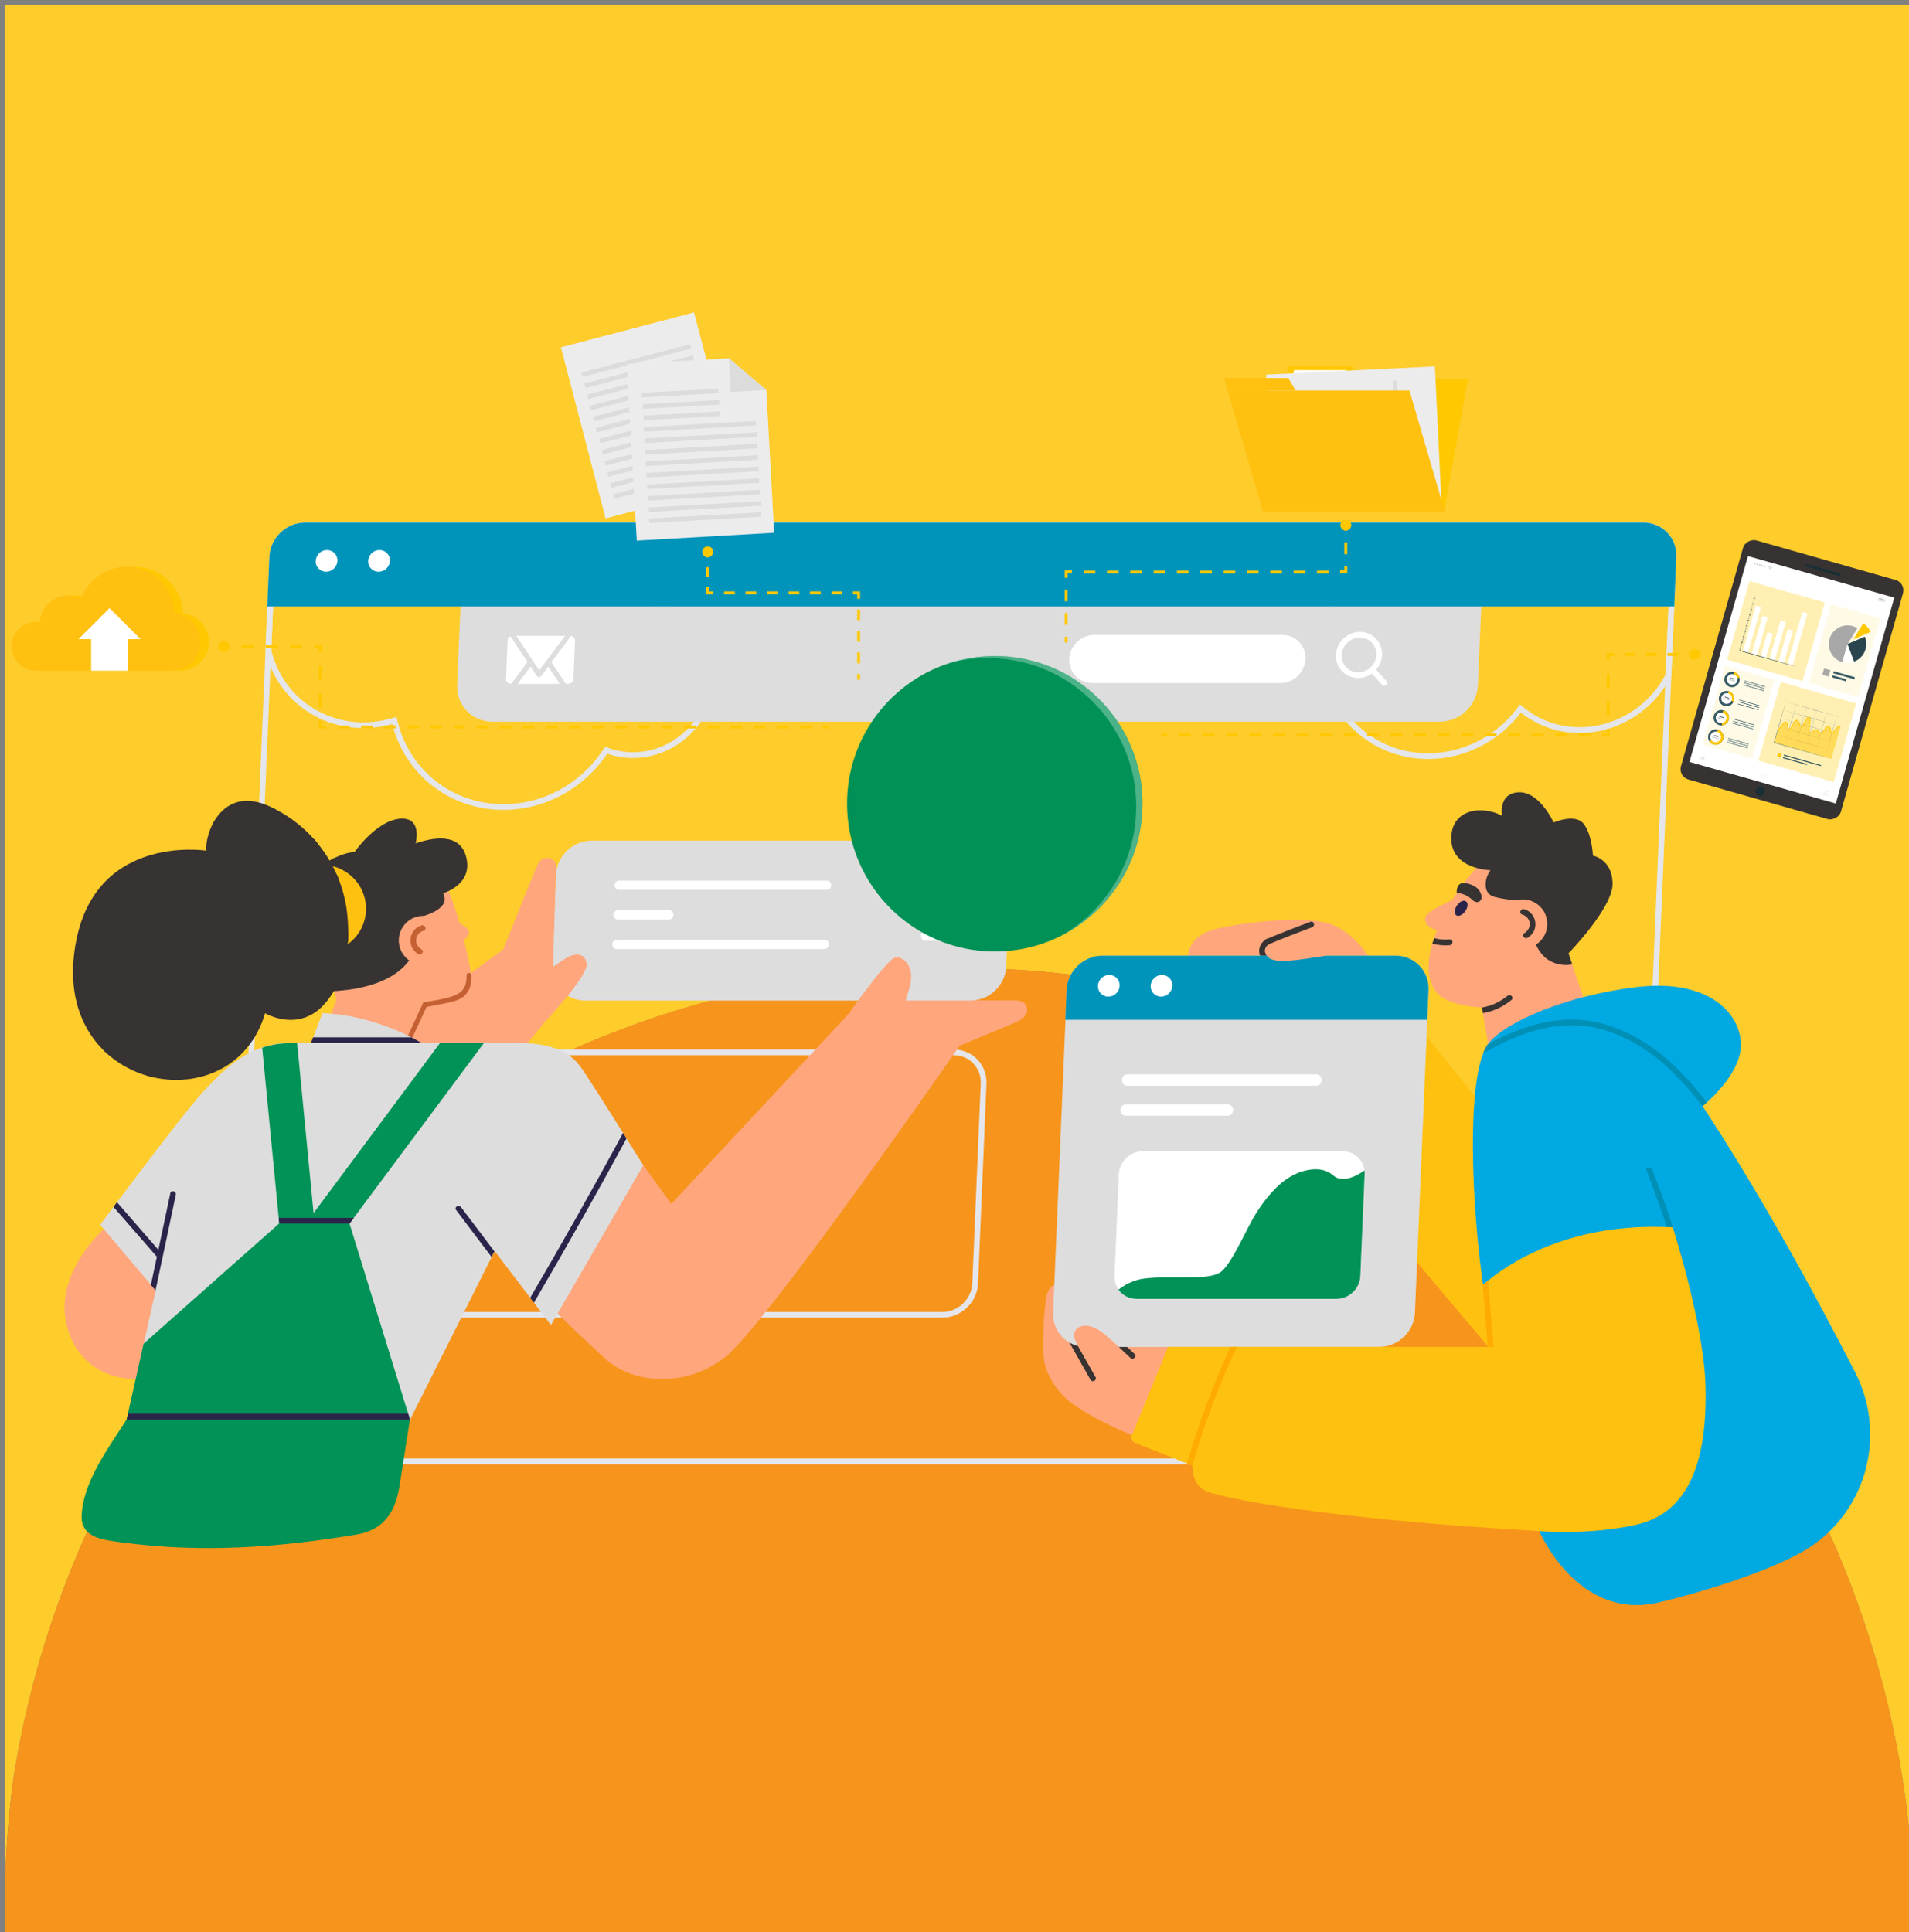 <?xml version="1.0" encoding="UTF-8"?>
<svg width="657" height="665" fill="none" version="1.1" viewBox="0 0 657 665" xmlns="http://www.w3.org/2000/svg" xmlns:xlink="http://www.w3.org/1999/xlink">
 <rect x="0" y="0" width="657" height="665" fill="#808080" stroke="none"/>
 <path d="m1.701 1.756v647.3a329.1 330.7 0 0 1 2.895-36.95 329.1 330.7 0 0 1 12.06-50.46 329.1 330.7 0 0 1 19.76-47.95 329.1 330.7 0 0 1 26.98-44.25 329.1 330.7 0 0 1 33.54-39.46 329.1 330.7 0 0 1 39.27-33.7 329.1 330.7 0 0 1 44.04-27.12 329.1 330.7 0 0 1 47.71-19.86 329.1 330.7 0 0 1 50.22-12.12 329.1 330.7 0 0 1 51.49-4.072 329.1 330.7 0 0 1 18.46 0.521 329.1 330.7 0 0 1 18.39 1.559 329.1 330.7 0 0 1 18.28 2.594 329.1 330.7 0 0 1 18.11 3.619 329.1 330.7 0 0 1 17.88 4.633 329.1 330.7 0 0 1 17.59 5.635 329.1 330.7 0 0 1 17.25 6.615 329.1 330.7 0 0 1 16.85 7.576 329.1 330.7 0 0 1 16.4 8.516 329.1 330.7 0 0 1 15.9 9.426 329.1 330.7 0 0 1 15.35 10.31 329.1 330.7 0 0 1 14.75 11.15 329.1 330.7 0 0 1 14.11 11.97 329.1 330.7 0 0 1 13.41 12.74 329.1 330.7 0 0 1 12.68 13.48 329.1 330.7 0 0 1 11.91 14.17 329.1 330.7 0 0 1 11.1 14.82 329.1 330.7 0 0 1 10.26 15.43 329.1 330.7 0 0 1 9.381 15.98 329.1 330.7 0 0 1 8.473 16.48 329.1 330.7 0 0 1 7.541 16.93 329.1 330.7 0 0 1 6.584 17.33 329.1 330.7 0 0 1 5.605 17.68 329.1 330.7 0 0 1 4.611 17.96 329.1 330.7 0 0 1 3.602 18.19 329.1 330.7 0 0 1 2.58 18.37 329.1 330.7 0 0 1 0.869 10.35v-635.4z" fill="#fecc2b" stroke-width="1.012"/>
 <path d="m657.6 637.1a329.1 330.7 0 0 0-0.869-10.35 329.1 330.7 0 0 0-2.58-18.37 329.1 330.7 0 0 0-3.602-18.19 329.1 330.7 0 0 0-4.611-17.96 329.1 330.7 0 0 0-5.605-17.68 329.1 330.7 0 0 0-6.584-17.33 329.1 330.7 0 0 0-7.541-16.93 329.1 330.7 0 0 0-8.473-16.48 329.1 330.7 0 0 0-9.381-15.98 329.1 330.7 0 0 0-10.26-15.43 329.1 330.7 0 0 0-11.1-14.82 329.1 330.7 0 0 0-11.91-14.17 329.1 330.7 0 0 0-12.68-13.48 329.1 330.7 0 0 0-13.41-12.74 329.1 330.7 0 0 0-14.11-11.97 329.1 330.7 0 0 0-14.75-11.15 329.1 330.7 0 0 0-15.35-10.31 329.1 330.7 0 0 0-15.9-9.426 329.1 330.7 0 0 0-16.4-8.516 329.1 330.7 0 0 0-16.85-7.576 329.1 330.7 0 0 0-17.25-6.615 329.1 330.7 0 0 0-17.59-5.635 329.1 330.7 0 0 0-17.88-4.633 329.1 330.7 0 0 0-18.11-3.619 329.1 330.7 0 0 0-18.28-2.594 329.1 330.7 0 0 0-18.39-1.559 329.1 330.7 0 0 0-18.46-0.521 329.1 330.7 0 0 0-51.49 4.072 329.1 330.7 0 0 0-50.22 12.12 329.1 330.7 0 0 0-47.71 19.86 329.1 330.7 0 0 0-44.04 27.12 329.1 330.7 0 0 0-39.27 33.7 329.1 330.7 0 0 0-33.54 39.46 329.1 330.7 0 0 0-26.98 44.25 329.1 330.7 0 0 0-19.76 47.95 329.1 330.7 0 0 0-12.06 50.46 329.1 330.7 0 0 0-2.895 36.95v16.7h655.9z" fill="#f7941b" stroke-width="1.501"/>
 <g transform="matrix(.821 0 0 .821 -13.76 82.85)">
  <path class="cls-24" d="m716.2 153.3-1.2 28.4c-6.96 13.51-21.03 22.21-35.99 22.21-8.6 0-16.61-2.76-23.15-7.98l-1.91-1.52-1.49 1.94c-8.88 11.58-22.71 18.49-36.98 18.49-11.88 0-22.86-4.62-30.9-13.01-8.05-8.4-12.21-19.58-11.71-31.48 0.25-5.91 1.62-11.64 4.08-17.05h139.2zm2.5-2.4h-143.3c-2.91 5.9-4.67 12.45-4.96 19.35-1.1 25.95 19.05 46.99 45.01 46.99 15.66 0 29.85-7.66 38.88-19.43 6.69 5.33 15.24 8.5 24.65 8.5 16.59 0 31.29-9.84 38.36-23.99l1.33-31.42z" fill="#e4e6eb"/>
  <path class="cls-24" d="m290.1 153.3c14.64 2.53 24.79 15.21 24.15 30.23-0.72 17.03-15.16 30.88-32.18 30.88-3.42 0-6.76-0.56-9.92-1.66l-1.75-0.61-1.03 1.54c-9.43 14.08-24.95 22.49-41.53 22.49-10.51 0-20.34-3.35-28.41-9.68-7.81-6.13-13.44-14.82-15.88-24.49l-0.6-2.39-2.37 0.67c-3.78 1.06-7.64 1.6-11.48 1.6-18.59 0-34.43-12.45-38.62-30.32l0.77-18.25h158.9zm0.2-2.4h-161.4l-0.88 20.87c4.23 18.71 20.73 32.5 41.03 32.5 4.18 0 8.25-0.6 12.13-1.69 5.24 20.8 23.82 35.99 46.61 35.99 17.93 0 34.06-9.41 43.52-23.55 3.33 1.16 6.94 1.8 10.71 1.8 18.33 0 33.81-14.85 34.58-33.18 0.69-16.47-10.72-30.12-26.34-32.72z" fill="#e4e6eb"/>
  <path class="cls-1" d="m620.3 201.6h-397.2c-8.48 0-15.06-6.87-14.7-15.35l1.39-32.97h427.9l-1.39 32.97c-0.36 8.48-7.52 15.35-16 15.35z" fill="#ddd"/>
  <path class="cls-24" d="m705.7 120.5c3.18 0 6.11 1.23 8.26 3.47s3.26 5.23 3.12 8.42l-15.45 366c-0.28 6.67-5.93 12.09-12.6 12.09h-561c-3.18 0-6.11-1.23-8.26-3.47s-3.26-5.23-3.12-8.42l15.45-366c0.28-6.67 5.93-12.09 12.6-12.09h561zm0-2.4h-561c-7.94 0-14.66 6.44-14.99 14.38l-15.45 366c-0.34 7.94 5.83 14.38 13.78 14.38h561c7.94 0 14.66-6.44 14.99-14.38l15.45-366c0.34-7.94-5.83-14.38-13.78-14.38z" fill="#e4e6eb"/>
  <path class="cls-24" d="m416.5 341.4c3.18 0 6.11 1.23 8.26 3.47s3.26 5.23 3.12 8.42l-3.53 83.66c-0.28 6.67-5.93 12.09-12.6 12.09h-256.4c-3.18 0-6.11-1.23-8.26-3.47s-3.26-5.23-3.12-8.42l3.53-83.66c0.28-6.67 5.93-12.09 12.6-12.09h256.5zm0-2.4h-256.5c-7.94 0-14.66 6.44-14.99 14.38l-3.53 83.66c-0.34 7.94 5.83 14.38 13.78 14.38h256.5c7.94 0 14.66-6.44 14.99-14.38l3.53-83.66c0.34-7.94-5.83-14.38-13.78-14.38z" fill="#e4e6eb"/>
  <path class="cls-31" d="m718.6 153.3h-589.8l0.88-20.78c0.34-7.94 7.05-14.38 14.99-14.38h561c7.94 0 14.11 6.44 13.78 14.38z" fill="#0094bb"/>
  <g fill="#fff">
   <path class="cls-2" d="m158.2 134.2c-0.11 2.51-2.23 4.55-4.74 4.55s-4.47-2.04-4.36-4.55 2.23-4.55 4.74-4.55 4.47 2.04 4.36 4.55z"/>
   <path class="cls-2" d="m180.2 134.2c-0.11 2.51-2.23 4.55-4.74 4.55s-4.47-2.04-4.36-4.55 2.23-4.55 4.74-4.55 4.47 2.04 4.36 4.55z"/>
   <path class="cls-2" d="m553.5 185.4h-78.84c-5.57 0-9.89-4.51-9.66-10.08s4.94-10.08 10.51-10.08h78.84c5.57 0 9.89 4.51 9.66 10.08-0.24 5.57-4.94 10.08-10.51 10.08z"/>
   <path class="cls-2" d="m586.1 183.3c-2.59 0-4.99-1.01-6.75-2.85s-2.67-4.28-2.56-6.87c0.22-5.3 4.72-9.62 10.02-9.62 2.59 0 4.99 1.01 6.75 2.85s2.67 4.28 2.56 6.87c-0.22 5.3-4.72 9.62-10.02 9.62zm0.71-16.94c-4.04 0-7.46 3.28-7.63 7.32-0.08 1.93 0.59 3.75 1.9 5.11 1.3 1.36 3.08 2.11 5.01 2.11 4.04 0 7.46-3.28 7.63-7.32 0.08-1.93-0.59-3.75-1.9-5.11-1.3-1.36-3.08-2.11-5.01-2.11z"/>
   <path class="cls-2" d="m591.2 180.7c1.68 1.84 3.36 3.68 5.03 5.52 1.04 1.14 2.73-0.56 1.7-1.7-1.68-1.84-3.36-3.68-5.03-5.52-1.04-1.14-2.73 0.56-1.7 1.7z"/>
  </g>
  <g fill="#fff">
   <path class="cls-2" d="m237.9 176.6c-2.22 2.96-4.6 6.1-6.82 9.07h-0.19c-1.16 0-2.06-0.84-2.01-1.87l0.68-16.34c0.04-0.71 0.5-1.33 1.19-1.64 2.39 3.58 4.77 7.18 7.16 10.78z"/>
   <path class="cls-2" d="m246.6 178.5c1.56 2.36 3.24 4.88 4.82 7.25h-17.7c1.76-2.34 3.7-4.94 5.44-7.26 0.85 1.28 1.7 2.55 2.55 3.84 0.47 0.72 1.4 0.84 1.94 0.13 0.26-0.35 0.52-0.71 0.78-1.05 0.58-0.77 1.15-1.53 1.71-2.3 0.05-0.06 0.46-0.54 0.46-0.6z"/>
   <path class="cls-2" d="m242.8 180.1c-3.2-4.83-6.41-9.65-9.61-14.47h20.45c-3.62 4.82-7.23 9.64-10.84 14.47z"/>
   <path class="cls-2" d="m257.8 167.5-0.7 16.34c-0.04 1.03-1.02 1.87-2.17 1.87h-1.01c-1.94-2.92-4.06-6.14-6.01-9.05 2.73-3.67 5.48-7.32 8.22-10.99 0.97 0.14 1.69 0.91 1.65 1.83z"/>
  </g>
  <polygon class="cls-29" points="153.7 328.9 187.4 334.5 197.6 312.4 158.5 316.3" fill="#ffa67d"/>
  <path class="cls-29" d="m286.4 387.5 11.8 16.23 79.59-85.31h64.71c5.72 0 7.19 6.27 0 9.22s-23.42 9.77-23.42 9.77-81.41 117.3-98.38 130.6c-16.97 13.28-38.97 10.77-49.79 0.98-11.56-10.45-20.53-19.43-20.53-19.43l36.02-62.09z" fill="#ffa67d"/>
  <path class="cls-1" d="m423.6 318.5h-161.6c-7.94 0-14.11-6.44-13.78-14.38l1.61-38.27c0.34-7.94 7.05-14.38 14.99-14.38h161.6c7.94 0 14.11 6.44 13.78 14.38l-1.61 38.27c-0.34 7.94-7.05 14.38-14.99 14.38z" fill="#ddd"/>
  <ellipse class="cls-34" transform="rotate(-44.4 406.4 251.5)" cx="406.4" cy="251.5" rx="20.62" ry="19.77" fill="#fcb762"/>
  <g fill="#fff">
   <path class="cls-2" d="m276.3 272.1h87.04c2.48 0 2.48-3.85 0-3.85h-87.04c-2.48 0-2.48 3.85 0 3.85z"/>
   <path class="cls-2" d="m275.3 296.9h87.04c2.48 0 2.48-3.85 0-3.85h-87.04c-2.48 0-2.48 3.85 0 3.85z"/>
   <path class="cls-2" d="m275.8 284.5h21.39c2.48 0 2.48-3.85 0-3.85h-21.39c-2.48 0-2.48 3.85 0 3.85z"/>
   <path class="cls-2" d="m396.1 284.6h21.39c2.48 0 2.48-3.85 0-3.85h-21.39c-2.48 0-2.48 3.85 0 3.85z"/>
   <path class="cls-2" d="m404.7 293.4h12.36c2.48 0 2.48-3.85 0-3.85h-12.36c-2.48 0-2.48 3.85 0 3.85z"/>
   <path class="cls-2" d="m413 258.9c-0.02 0.48-0.22 0.89-0.6 1.22-0.38 0.34-0.84 0.51-1.37 0.51h-9.05c-0.59 0-1.05-0.17-1.39-0.52s-0.5-0.78-0.48-1.29c0-0.2 0.03-0.42 0.07-0.65s0.11-0.44 0.21-0.65c0.3-0.61 0.65-1.17 1.05-1.71 0.4-0.53 0.83-1.04 1.29-1.51 0.46-0.48 0.94-0.94 1.45-1.39 0.5-0.45 1.01-0.89 1.53-1.33 0.4-0.35 0.82-0.71 1.27-1.07 0.45-0.37 0.86-0.76 1.25-1.17s0.71-0.84 0.98-1.29 0.41-0.93 0.43-1.44c0.03-0.7-0.16-1.29-0.57-1.77s-1.05-0.73-1.91-0.73c-0.48 0-0.9 0.04-1.27 0.11s-0.72 0.18-1.06 0.33c-0.32 0.13-0.63 0.29-0.93 0.47s-0.65 0.27-1.06 0.27c-0.48 0-0.9-0.15-1.27-0.45s-0.55-0.71-0.53-1.22c0.02-0.5 0.25-0.93 0.7-1.29 0.45-0.37 0.99-0.66 1.63-0.89s1.32-0.4 2.04-0.51 1.35-0.17 1.9-0.17c1.01 0 1.9 0.15 2.68 0.44s1.42 0.69 1.94 1.2c0.52 0.5 0.91 1.1 1.16 1.77 0.25 0.68 0.37 1.4 0.33 2.17-0.05 1.17-0.29 2.17-0.73 2.98-0.44 0.82-0.99 1.55-1.66 2.22-0.48 0.48-0.99 0.94-1.53 1.4s-1.07 0.92-1.6 1.39c-0.52 0.47-1.03 0.94-1.53 1.4-0.5 0.47-0.94 0.96-1.33 1.47h6.13c0.53 0 0.97 0.17 1.33 0.5 0.35 0.33 0.52 0.73 0.5 1.21z"/>
  </g>
  <path class="cls-29" d="m369.4 328.5s18.81-27.48 22.68-28.03 8.3 4.36 6.02 12.36c-1.59 5.6-4.73 15.68-4.73 15.68h-23.97z" fill="#ffa67d"/>
  <path class="cls-29" d="m165.1 342.8 62.66-45.8s12.66-31.9 14.51-35.78c1.84-3.87 7.59-3.17 7.59 1.2l-1.54 49.63c0 6.03-0.54 12.18-4.36 16.85l-20.86 25.51-57.99-11.61z" fill="#ffa67d"/>
  <path class="cls-33" d="m186.5 334.2-6.07-1.01c-0.27-0.05-0.55 0.02-0.77 0.19-0.69 0.54-0.42 1.64 0.44 1.78l6.83 1.13 0.75 0.12c0.44 0.07 0.88-0.16 1.07-0.56l0.32-0.69 6.85-14.76c0.3-0.65-0.17-1.41-0.89-1.42h-0.02c-0.4 0-0.76 0.22-0.93 0.58l-6.5 14.07c-0.19 0.41-0.63 0.64-1.07 0.57z" fill="#c46031"/>
  <g fill="#ffa67d">
   <path class="cls-29" d="m211.2 293.1c-0.01-0.06 0.78-0.65 0.87-0.74 0.24-0.22 0.47-0.46 0.68-0.72 0.31-0.38 0.58-0.83 0.64-1.33 0.22-1.85-2.24-2.97-3.42-3.92-0.3-0.24-0.59-0.52-0.75-0.87-0.18-0.38-0.24-0.86-0.36-1.26-0.28-0.97-0.57-1.94-0.88-2.91-0.47-1.46-0.97-2.92-1.49-4.36-0.91-2.48-1.9-4.93-3.04-7.31-0.84-1.75-1.77-3.49-2.91-5.06-0.14-0.19-0.28-0.37-0.42-0.56-3.32-4.18-17.21-12.05-37.38-6.39-20.16 5.66-16.48 24.21-12.79 33.51 3.69 9.31 8.24 28.58 8.24 28.58l30.68-0.42c16.13-0.05 20.09-1.13 23.63-5.76 2.79-3.65 1.64-8.17-1.29-20.48z"/>
   <path class="cls-29" d="m60.2 414.3s-19.32 17.38-16.03 37.55c2.95 18.07 17.83 27.54 35.41 24.83 22.95-3.53 40.57-23.24 40.57-23.24z"/>
   <path class="cls-29" d="m244.8 327.8s18.61-19.56 17.88-24.72c-0.74-5.16-5.41-3.93-7.38-3.07s-11.93 7.99-11.93 7.99l1.43 19.81z"/>
  </g>
  <path class="cls-1" d="m286.4 387.5s-20.82-33.49-26.06-40.94c-5.53-7.87-14.6-10.33-27.88-10.33h-93.71c-17.21 0-27.77 10.69-36.76 20.41-9.1 9.84-43.24 55.86-43.24 55.86l23.27 27.5-12.12 54.1h118.8l35.41-70.57 23.61 30.98 38.73-67z" fill="#ddd"/>
  <path class="cls-1" d="m193.6 336.3s-18.69-11.68-41.68-12.54l-4.79 12.54z" fill="#ddd"/>
  <g fill="#009256">
   <path class="cls-44" d="m188.6 494.1-25.33-82.13h-29.51l-56.82 50.38-7.11 31.75c-7.32 11.66-18.28 25.96-18.85 40.29-0.38 9.39 9.26 10.22 16.55 11.2 33.5 4.52 65.17 2.26 98.39-3.19 11.61-1.91 16.57-9.28 18.34-20.63l4.33-27.67z"/>
   <polygon class="cls-44" points="150.3 429.4 143.8 438.2 135.8 432.3 131.9 429.4 135.1 425.2 148.2 407.6 201.2 336.3 219.6 336.3"/>
   <path class="cls-44" d="m151.9 445.7-14.68 1.43-1.44-14.82-0.68-7.08-8.43-86.98c3.64-1.22 7.64-1.93 12.07-1.93h2.57l6.9 71.27 2.12 21.88z"/>
  </g>
  <g fill="#2b244a">
   <path class="cls-38" d="m133.6 409.6 0.23 2.4h29.48l1.79-2.4h-31.49z"/>
   <polygon class="cls-38" points="69.87 494.1 70.41 491.7 187.9 491.7 188.6 494.1"/>
   <path class="cls-38" d="m279.4 376.3c-12.55 23.18-25.5 46.14-38.84 68.87l-1.57-2.06c13.38-22.81 26.37-45.86 38.96-69.12 0.49 0.79 0.98 1.56 1.45 2.31z"/>
   <path class="cls-38" d="m82.44 425.8c-6.04-6.93-12.07-13.87-18.11-20.8 0.46-0.62 0.96-1.28 1.46-1.97 6.13 7.04 12.25 14.07 18.36 21.1 1.02 1.16-0.71 2.83-1.71 1.67z"/>
   <path class="cls-38" d="m90.46 399.9c-2.79 13.38-5.66 26.76-8.51 40.12l-1.95-2.31c2.73-12.81 5.48-25.63 8.15-38.44 0.31-1.52 2.63-0.88 2.31 0.64z"/>
   <path class="cls-38" d="m224 423.6-1.19 2.36c-4.96-6.56-9.91-13.11-14.86-19.67-0.94-1.22 1.15-2.42 2.06-1.2 4.66 6.16 9.33 12.33 13.99 18.51z"/>
  </g>
  <g fill="#373332">
   <path class="cls-40" d="m194.4 283s11.84-3.08 8.03-9.47c0 0 11.81-3.2 10.02-13.89-1.79-10.7-11.87-10.34-21.46-7.01 0 0 3.07-11.31-6.76-10.33-9.84 0.98-18.81 13.89-18.81 13.89s-11.19 0.49-18.81 11.93c-7.62 11.43-2.98 31.16 9.08 46.35 0 0 28.6 0.35 35.31-17.85 2.58-7.01 3.41-13.62 3.41-13.62z"/>
   <path class="cls-40" d="m177.4 263.2c3.26-4.63 7.7-8.22 12.94-10.4 1.4-0.59 0.79-2.91-0.64-2.31-5.86 2.45-10.71 6.31-14.37 11.51-0.89 1.26 1.19 2.46 2.07 1.21z"/>
   <path class="cls-40" d="m168.2 284.4c2.07-3.07 4.16-6.06 7.08-8.39 1.54-1.23 4.99-3.91 6.86-2.97 2.52 1.27 1.47 5.77 1.19 7.73-0.17 1.2 1.03 1.95 2 1.17 4.75-3.83 10.03-5.96 16.1-6.52 1.52-0.14 1.54-2.54 0-2.4-6.75 0.61-12.53 2.97-17.79 7.22 0.67 0.39 1.34 0.78 2 1.17 0.6-4.26 1.85-10.63-4.2-10.71-6.82-0.09-11.99 7.56-15.31 12.5-0.86 1.28 1.21 2.48 2.07 1.21z"/>
   <path class="cls-40" d="m164.7 281.7c-0.74-7.16-3.15-15.31-7.67-23.05-0.68 0.34-1.38 0.72-2.09 1.17 4.29 7.3 6.65 15.07 7.37 22.13 0.73 7.08 1.39 20.75-5.51 32.44 0.68-0.01 1.64-0.06 2.83-0.16 4.71-8.68 6.4-19.59 5.07-32.53z"/>
  </g>
  <circle class="cls-37" transform="rotate(-13.28 151.9 280.1)" cx="151.9" cy="280" r="18.32" fill="#ffc10f"/>
  <path class="cls-29" d="m186.8 300.4c3.93 4.09 10.44 4.22 14.53 0.28 4.09-3.93 4.22-10.44 0.28-14.53-3.93-4.09-10.44-4.22-14.53-0.28-4.09 3.93-4.22 10.44-0.28 14.53z" fill="#ffa67d"/>
  <path class="cls-33" d="m194.4 289.2c-3.85 1.18-4.35 5.82-0.91 7.87 1.32 0.79-0.16 2.67-1.47 1.89-4.94-2.94-3.99-10.29 1.47-11.97 1.46-0.45 2.39 1.76 0.92 2.22z" fill="#c46031"/>
  <path class="cls-40" d="m162.3 282c-1.62-15.71-11.31-34.92-32.21-44.75-20.9-9.84-27.79 12.52-26.8 18.43 0 0-50.04-7.93-55.57 44.27-6.05 57.13 66.64 69.83 80.16 23.85 0 0 14.14 8.48 25.08-4.06s10.19-29.55 9.34-37.74z" fill="#373332"/>
  <g fill="#373332">
   <path class="cls-40" d="m162.8 290.1c0 1.08-0.02 2.19-0.08 3.34-6.69 7.92-13.58 14.5-25.24 9.66-4.63-1.93-8.77-4.39-13.89-4.82-4.33-0.36-8.69 0.5-12.78 1.94-8.62 3.04-16.21 8.73-23.21 14.47-9.51 7.8-18.1 16.6-25.71 26.22-0.6-0.53-1.19-1.07-1.75-1.64 7.42-9.35 15.76-17.96 24.98-25.62 10.81-8.98 24.48-19.33 39.41-17.66 7.96 0.9 15.61 8.37 23.7 6.45 5.81-1.38 10.49-7.01 14.58-12.35z"/>
   <path class="cls-40" d="m123.8 333.3c-0.34 0.59-0.7 1.16-1.08 1.73-1.15-1.62-2.61-2.98-4.42-4-6.4-3.6-14.65-0.84-20.49 2.58-7.1 4.16-12.83 10.08-17.24 16.9-0.8-0.19-1.62-0.41-2.42-0.65 6.35-10.16 15.44-18.94 26.96-21.98 8.33-2.21 14.67 0.42 18.69 5.43z"/>
   <path class="cls-40" d="m158.9 267.9c-4.73 4.71-9.9 9.41-16.03 11.86-7.08 2.83-13.43 1.14-19.72-2.69-3.93-2.4-7.62-5.27-12.15-6.52-5.44-1.51-11.17-0.66-16.42 1.17-9.87 3.45-18.63 10.2-26.7 16.66-7.32 5.85-14.18 12.23-20.47 19.13-0.02-1.17-0.01-2.37 0.06-3.58 4.89-5.2 10.11-10.09 15.62-14.71 11.92-9.96 27.8-23.42 44.47-21.74 7.78 0.78 13.11 5.87 19.8 9.25 11.96 6.03 22.16-3.13 30.35-11.1l0.16-0.16c0.37 0.8 0.71 1.62 1.03 2.42z"/>
   <path class="cls-40" d="m149.9 252.6c-5.19 4.58-11.77 6.86-19.69 4.61-8.68-2.46-17.35-6.65-24.37-12.57 0.37-0.73 0.79-1.46 1.25-2.16 5.8 4.85 12.8 8.47 19.95 11.11 8.27 3.07 15.18 2.85 21.32-2.81 0.54 0.59 1.05 1.2 1.55 1.81z"/>
  </g>
  <path class="cls-38" d="m189.2 333.9h-41.21l-0.91 2.4h46.47s-1.57-0.98-4.35-2.4z" fill="#2b244a"/>
  <path class="cls-33" d="m212.7 307.1-0.02 0.02c-0.26 0.2-0.37 0.49-0.36 0.81 0.07 2.4-0.33 4.41-1.51 5.94-2.51 3.29-8.96 4.06-16.39 5.38-0.35 0.06-0.34 1.21-0.17 1.81 0.13 0.44 0.45 0.27 0.9 0.19 12.28-2.34 14.81-2.62 17.44-6.08 1.49-1.96 1.83-4.38 1.72-7.29-0.03-0.82-0.96-1.27-1.61-0.78z" fill="#c46031"/>
  <path class="cls-29" d="m640.6 336.6-2.77-15.86 35.04-25.84 7.61 22.17s-10.56 19.9-39.88 19.53z" fill="#ffa67d"/>
  <polygon class="cls-37" points="600.5 315.9 599 414.3 658.3 484.6 642.3 367.6" fill="#ffc10f"/>
  <path class="cls-29" d="m462.5 437.1s-5.04-0.74-6.64 3.93-2.46 24.34-1.23 29.51c0.55 2.3 3.28 11.17 12.39 17.46 11.32 7.81 25.32 13.03 25.32 13.03l14.14-37.37-43.97-26.56z" fill="#ffa67d"/>
  <path class="cls-40" d="m481.2 459.3c3.08 3.07 6.23 6.06 9.44 8.99 1.14 1.04 2.84-0.65 1.7-1.7-3.21-2.93-6.36-5.93-9.44-8.99-1.1-1.09-2.79 0.61-1.7 1.7z" fill="#373332"/>
  <path class="cls-40" d="m464.9 461.6c3 5.29 6.01 10.59 9.01 15.88 0.76 1.34 2.83 0.14 2.07-1.21-3-5.29-6.01-10.59-9.01-15.88-0.76-1.34-2.83-0.13-2.07 1.21z" fill="#373332"/>
  <path class="cls-29" d="m590.2 299.7s-6.52-10.72-17.03-13.67-34.39-0.55-46.84 2.49c-11.78 2.88-11.43 11.18-11.43 11.18z" fill="#ffa67d"/>
  <path class="cls-40" d="m547.5 292.8c-3.33 1.99-3.99 6.38-0.98 9 1.16 1.01 2.86-0.68 1.7-1.7-1.83-1.59-1.59-3.99 0.5-5.24 1.32-0.79 0.12-2.86-1.21-2.07z" fill="#373332"/>
  <path class="cls-1" d="m594.9 463.7h-122.9c-7.94 0-14.11-6.44-13.78-14.38l5.71-135.2c0.34-7.94 7.05-14.38 14.99-14.38h122.9c7.94 0 14.11 6.44 13.78 14.38l-5.71 135.2c-0.34 7.94-7.05 14.38-14.99 14.38z" fill="#ddd"/>
  <path class="cls-31" d="m478.9 299.7h122.9c7.94 0 14.11 6.44 13.78 14.38l-0.53 12.48h-151.7l0.53-12.48c0.34-7.94 7.05-14.38 14.99-14.38z" fill="#0094bb"/>
  <g fill="#fff">
   <path class="cls-2" d="m577 443.5h-83.85c-5.3 0-9.41-4.29-9.18-9.59l1.8-42.65c0.22-5.3 4.7-9.59 9.99-9.59h83.85c5.3 0 9.41 4.29 9.18 9.59l-1.8 42.65c-0.22 5.3-4.7 9.59-9.99 9.59z"/>
   <path class="cls-2" d="m488.8 366.8h42.54c3.09 0 3.09-4.79 0-4.79h-42.54c-3.09 0-3.09 4.79 0 4.79z"/>
   <path class="cls-2" d="m489.4 354.2h79.05c3.09 0 3.09-4.79 0-4.79h-79.05c-3.09 0-3.09 4.79 0 4.79z"/>
  </g>
  <path class="cls-44" d="m588.8 391.3-1.8 42.65c-0.22 5.3-4.71 9.59-9.99 9.59h-83.85c-3.15 0-5.88-1.52-7.53-3.86 2.74-2.15 6.32-4.06 10.72-4.63 11.4-1.47 27.52 1.1 32.39-2.95 4.87-4.06 10.68-18.51 14.98-25.08 6.15-9.41 12.35-15.22 19.82-17.15 7.45-1.94 11.02 0.92 12.35 2.12 1.17 1.04 5.12 3.12 12.85-2.28 0.06 0.52 0.09 1.04 0.07 1.58z" fill="#009256"/>
  <path class="cls-2" d="m486.1 312.3c-0.11 2.51-2.23 4.55-4.74 4.55s-4.47-2.04-4.36-4.55 2.23-4.55 4.74-4.55 4.47 2.04 4.36 4.55z" fill="#fff"/>
  <path class="cls-2" d="m508.2 312.3c-0.11 2.51-2.23 4.55-4.74 4.55s-4.47-2.04-4.36-4.55 2.23-4.55 4.74-4.55 4.47 2.04 4.36 4.55z" fill="#fff"/>
  <path class="cls-40" d="m548.4 295c6.07-2.54 12.19-4.94 18.37-7.2 1.44-0.53 0.82-2.84-0.64-2.31-6.18 2.26-12.3 4.66-18.37 7.2-1.4 0.59-0.79 2.91 0.64 2.31z" fill="#373332"/>
  <path class="cls-29" d="m547.8 299.6c0.74 1.05 1.11 1.66 4.86 2.27s20.04-2.19 20.04-2.19l-5.35-11.95-19.55 11.86z" fill="#ffa67d"/>
  <path class="cls-29" d="m493.8 472.4s-10.84-12.51-16.72-15.94c-7.09-4.14-11.57 0.18-9.61 4.38 1.32 2.82 8.88 15.86 8.88 15.86l17.46-4.3z" fill="#ffa67d"/>
  <path class="cls-26" d="m662 540.9s16.1 37.89 50.1 29.89c18.86-4.44 45.16-12.77 59.99-21.12 26.48-14.89 36.21-48.28 22.35-75.31-15.56-30.35-38.85-73.41-63.96-111.6 0 0 16.6-13.28 16.04-26.37-0.55-13.09-14.02-26.92-43.15-23.61-29.14 3.32-55.69 14.57-62.7 23.79s-7.44 41.31-5.47 70.08 7.13 57.05 7.13 57.05 3.93 49.78 19.67 77.21z" fill="#00a9e2"/>
  <path class="cls-39" d="m707 389.9c4.6 11.62 8.65 23.44 12.14 35.44 0.43 1.48 2.74 0.85 2.31-0.64-3.49-12-7.54-23.82-12.14-35.44-0.56-1.42-2.88-0.8-2.31 0.64z" fill="#008fb5"/>
  <path class="cls-37" d="m702.4 538.3c-20.69 4.48-40.45 2.58-40.45 2.58-93.93-5.41-131.8-14.01-138.8-16.41-7.01-2.4-6.52-11-6.52-11l-24.06-9.56c-1.24-0.49-1.84-1.9-1.33-3.14l15.19-37.1h135.8s-1.98-10.84-3.96-25.93c10.32-8.95 36.37-26.58 79.7-24.18 0 0 13.27 41.01 13.76 67.32s-4.67 52.07-29.39 57.41z" fill="#ffc10f"/>
  <path class="cls-28" d="m535.2 463.7c-7.5 16.1-13.73 32.74-18.62 49.78l-2.24-0.89c4.82-16.73 10.92-33.06 18.23-48.89z" fill="#ffab00"/>
  <path class="cls-29" d="m638 321.4s-13.28-0.48-18.19-5.46c-6.18-6.27-4.61-16.85-1.11-25.67s10.88-23.2 22.87-32.79 24.34-4.6 29.88 0.74c10.33 9.96 10.53 27.3 2.35 39.22-15.5 22.56-35.79 23.97-35.79 23.97z" fill="#ffa67d"/>
  <path class="cls-29" d="m626.6 275.9s-11.77 4.94-12.37 7.77 1.98 4.97 7.88 6.11 4.48-13.88 4.48-13.88z" fill="#ffa67d"/>
  <path class="cls-40" d="m641.6 263.9s-16.35-0.37-16.47-13.15c-0.12-12.79 13.15-14.14 21.27-9.71 0 0-1.72-9.47 7.01-9.84s14.63 12.66 14.63 12.66 8.94-3.93 12.52 0.49c3.58 4.43 3.95 13.4 3.95 13.4s8.11 1.48 8.24 11.68c0.12 10.2-18.48 29.27-18.48 29.27l1.59 4.63s-12.76 3.1-16.62-12.27l-3.62-14.38s-6.52-0.12-12.29-1.6c-5.78-1.48-3.81-8.85-1.72-11.19z" fill="#373332"/>
  <path class="cls-40" d="m655.2 262.7c2.33 3.79 5.03 8.04 9.42 9.64 3.74 1.36 5.5-0.28 8.82-0.91 1.9-0.36 2.21 1.09 4.01 2.59 1.49 1.24 3.21 2.35 5.12 2.8 3.26 0.77 6.44-0.21 8.52-2.83 0.95-1.2-0.74-2.9-1.7-1.7-4.59 5.77-11.02-0.42-14.26-4.28-0.39-0.46-1.31-0.47-1.7 0-5.9 7.32-13.08-1.51-16.17-6.53-0.81-1.31-2.88-0.11-2.07 1.21z" fill="#373332"/>
  <path class="cls-29" d="m662.5 293.5c-3.93 4.09-10.44 4.22-14.53 0.28-4.09-3.93-4.22-10.44-0.28-14.53 3.93-4.09 10.44-4.22 14.53-0.28 4.09 3.93 4.22 10.44 0.28 14.53z" fill="#ffa67d"/>
  <g fill="#373332">
   <path class="cls-40" d="m654.8 282.4c3.85 1.18 4.35 5.82 0.91 7.87-1.32 0.79 0.16 2.67 1.47 1.89 4.94-2.94 3.99-10.29-1.47-11.97-1.46-0.45-2.39 1.76-0.92 2.22z"/>
   <path class="cls-40" d="m650.4 318.2c-3.56 2.92-7.61 4.82-12.02 5.57l-0.41-2.35c3.93-0.67 7.58-2.33 10.73-4.91 1.19-0.97 2.89 0.72 1.7 1.69z"/>
   <path class="cls-40" d="m624.5 295.3c-2.48 0.2-4.93-0.01-7.31-0.66 0.23-0.77 0.48-1.53 0.76-2.29 2.13 0.56 4.3 0.73 6.56 0.55 1.53-0.13 1.52 2.27 0 2.4z"/>
  </g>
  <path class="cls-38" d="m631 281c-1.2 1.73-2.82 2.41-3.78 1.74-0.95-0.66-0.88-2.41 0.32-4.14s2.79-2.35 3.75-1.69c0.95 0.66 0.91 2.35-0.29 4.08z" fill="#2b244a"/>
  <path class="cls-40" d="m627.4 273.2c0 0.28 3.64 0.25 6.18 2.79s4.26 0.62 4.26-0.76c0-0.92-0.53-3.5-3.43-4.89-2.9-1.38-7.05-2.44-7.01 2.86z" fill="#373332"/>
  <path class="cls-39" d="m732.2 361.2c-1.1 1.01-1.8 1.56-1.8 1.56-10.32-13.61-22.68-25.65-39.17-31.27-19-6.47-36.56-0.1-52.8 9.16 0.59-1.51 1.25-2.79 1.99-3.81 15.92-8.57 33.04-13.89 51.45-7.66 17 5.77 29.72 18.08 40.34 32.03z" fill="#008fb5"/>
  <path class="cls-28" d="m642.9 463.7h-2.4c-0.8-8.64-1.52-17.27-2.18-25.94 0.68-0.59 1.44-1.22 2.27-1.88 0.68 9.29 1.46 18.56 2.31 27.82z" fill="#ffab00"/>
  <path class="cls-36" d="m495.7 236c0 13.61-4.39 26.19-11.83 36.41-11.26 15.46-29.51 25.52-50.1 25.52-34.21 0-61.93-27.73-61.93-61.93 0-20.48 9.94-38.64 25.26-49.92 10.27-7.56 22.95-12.02 36.67-12.02 1.7 0 3.38 0.07 5.05 0.2 9.87 0.8 19.08 3.9 27.1 8.78 6.36 3.87 11.96 8.84 16.54 14.66 1.38 1.76 2.68 3.59 3.87 5.49 5.95 9.51 9.38 20.75 9.38 32.79z" fill="#009156"/>
  <g class="cls-25" opacity=".2">
   <path d="m447.2 265.2c-0.78 2.08 0.52 2.17 0.61 3.04s0 2.52-2.52 5.03-6.68 2-7.55 3.04-2.34 5.46-4.42 6.94c-2.08 1.47-2.43 0.61-5.38 1.21s-5.2 4.42-6.07 6.25c-0.87 1.82 0.17 4.86-1.91 4.94-2.08 0.09-3.04-4.42-4.94-6.85-1.91-2.43-2.52-4.6-3.12-7.46-0.61-2.86 0.35-8.85 0-11.19s-6.59-6.51-8.85-9.37-5.38-8.59-5.2-10.5c0.17-1.91 1.56-3.99 2.6-4.77s0.61-1.21 0.78-1.91c0.17-0.69 1.04-0.87 1.21-1.73 0.17-0.87-0.52-3.47-1.39-3.9s-1.47 1.04-2 0.78c-0.52-0.26-2.08-2.08-2.69-2.26-0.61-0.17-0.43 1.13-1.3-0.52s-1.3-5.81-2-6.51c-0.69-0.69-1.21 1.21-2.86 0s-2.34-3.56-3.04-3.9c-0.69-0.35-1.65 0.09-2.36-1.3s0.63-3.9 0-3.64-1.98 2.26-2.32 0.35c-0.35-1.91 1.73-8.33 1.39-11.8-0.35-3.47 0.87-7.11 3.3-10.06 0 0 0.35-1.91 0.69-3.12 0.35-1.21 7.81-6.07 8.67-7.46 0.36-0.58 0.48-1.49 0.61-2.47 10.27-7.56 22.95-12.02 36.67-12.02 1.7 0 3.38 0.07 5.05 0.2 0.06 0.08 0.11 0.16 0.17 0.23 0.75 0.95 1.56 1.56 3.76 2.37s2.72 1.85 2.26 2.72-1.21 1.04-2.08 1.1-1.68-0.41-2.6 0.17c-0.93 0.58-1.85 3.7-3.07 3.87-1.21 0.17-3.35-2.78-3.82-3.64-0.46-0.87 1.04-2.72 0.33-3.59s-1.95-0.69-3.92-0.87c-1.97-0.17-6.53 0.58-6.36 1.33s6.71-0.12 6.88 1.39c0.17 1.5-4.8 4.05-5.67 3.82s-2.02-1.73-3.3-1.91c-1.27-0.17-2.31 0.87-3.11 0.98s-1.74-0.87-2.96-0.64c-1.21 0.23-1.5 1.27-2.14 1.68-0.64 0.4-2.14 0.4-2.31 1.33s1.91 1.45 2.43 2.02c0.52 0.58-0.64 2.55-0.12 2.95s3.76-2.43 4.57-3.12 1.5-3.7 3.24-3.64c1.73 0.06 2.31 3.01 2.89 3.3s1.85-0.69 3.76-0.29c1.91 0.41 3.24 4.57 3.58 5.84 0.35 1.27 1.16 2.55 0.46 3.07s-3.82-0.35-4.22-1.16c-0.41-0.81 2.08-2.02 1.91-2.31s-1.62-0.69-2.37-0.24-1.1 1.4-1.91 1.63-2.95-2.2-3.53-1.5c-0.58 0.69 0.58 2.89 1.16 3.41s2.72 0.81 2.89 1.39-1.45 1.85-3.41 1.73c-1.97-0.12-3.58-1.62-4.34-0.98-0.75 0.64-0.35 2.31-0.87 2.89s-3.35 0.17-4.74 1.68c-1.39 1.5-2.02 3.76-3.41 5.03s-2.02-0.35-3.87 1.45c-1.85 1.79-2.14 5.78-2.2 7.17s0 2.49-0.46 2.31c-0.46-0.17-1.1-1.39-1.27-2.14s0.41-2.02 0.41-2.49-2.66-2.83-4.22-3.07c-1.56-0.23-2.95 1.04-4.1 1.97-1.16 0.93-3.24 0.75-3.99 1.5s-1.33 7.4-0.75 8.96 1.33 1.56 3.18 0.75 0.81-2.37 1.91-2.02 1.68 1.5 1.68 2.43-2.2 3.12-1.91 3.76 2.2-0.12 3.12 0.17c0.93 0.29 1.39 0.87 1.1 3.24s-0.12 4.22 1.27 5 2.17-1.13 2.78-0.87 1.47 1.65 2.34 1.56 0.43-0.87 2.08-1.39 1.04-0.87 1.39-1.91 1.39-1.91 2.52-1.39 0.35 1.3 0.43 2.17c0.09 0.87 2.08 0.95 3.64 1.47s2.43 0 5.55 1.04 3.3 4.16 4.6 4.68 5.64-0.35 8.76 1.91 2.26 6.42 3.82 7.63 7.37 2.86 9.63 3.3 2.6-1.13 4.42-0.69c1.82 0.43 2.86 0.95 3.47 3.47 0.53 2.21-6.25 6.85-7.03 8.93z"/>
   <path d="m400.6 220.9c0.06 0.49 1.5 0.69 3.24 1.68 1.73 0.98 2.37 3.87 3.3 3.82 0.93-0.06 0.64-1.39 0.98-1.73 0.35-0.35 0.93-1.1 0-1.85s-1.83-2.37-3.52-2.6-1.98-0.93-2.73-0.87-1.39 0.58-1.27 1.56z"/>
   <path d="m410.1 225.7c-0.26 0.71 0 1.21 1.85 1.68 1.85 0.46 3.59-0.46 3.01-0.84s-1.45-0.2-1.1-0.84 0.23-1.56-1.27-1.39-2.25 0.75-2.49 1.39z"/>
   <path d="m416.6 225.9c-0.63 0.09-0.98 1.19-0.35 1.88 0.64 0.69 0.64 0.58 1.39 0s1.91-0.87 1.62-1.44-2.02-0.53-2.66-0.44z"/>
   <path d="m421.6 228.3c0.28-0.87 1.73-0.02 2.37 0.91s0.35 2.26 0 3.24-0.58 2.14-1.39 1.68 0.06-1.85-0.06-2.66-1.16-2.46-0.93-3.17z"/>
   <path d="m446.5 180c-0.3 0.73 1.1 0.98 1.91 1.45 0.81 0.46 1.45 0.75 1.91 0s-0.17-1.62-0.81-1.79-2.72-0.35-3.01 0.35z"/>
   <path d="m457.5 186.8c0.53 0.56 1.45 0.46 2.08 1.27 0.64 0.81 0.4 2.2 1.21 2.6s1.39 0 1.45-0.58-1.16-2.02-1.04-2.31 1.68 0.4 2.02 1.27c0.35 0.87-0.35 2.08 0.46 2.31s0.64-0.81 0.98-1.04c0.35-0.23 1.1-0.12 1.04-0.81s-0.98-2.2-1.73-2.72-1.33-1.1-2.6-1.39-2.49-0.06-3.12 0.46c-0.64 0.52-1.08 0.58-0.75 0.93z"/>
   <path d="m482.5 197.7c-0.07 0.29-0.18 0.5-0.33 0.61-1.21 0.87-2.66-2.14-4.34-2.72s-2.43-2.72-2.78-2.26-0.23 1.1-0.75 1.85-1.27 0.58-1.62 2.02c-0.35 1.45 1.62 4.11 1.16 4.97-0.46 0.87-1.04 0.58-1.97 0.52-0.92-0.06-0.75 0.75-1.96 0.4s-0.18-1.85-2.08-3.64c-1.91-1.79-2.55-2.14-2.14-2.95s-0.18-1.97 0.69-2.08 1.56 1.16 2.14 1.5 1.33-0.69 1.39-1.62c0.06-0.92-2.02-2.2-2.78-2.91-0.75-0.72-0.81-3.33-0.52-3.85s1.16-0.35 1.39-1.62c0.14-0.75-1.05-2-2.05-2.9 6.36 3.87 11.96 8.84 16.54 14.66z"/>
   <path d="m491.1 249.6c0.17-1.85-0.75-1.97 0.17-5.38 0.93-3.41-0.98-7.06-1.68-7.81-0.69-0.75-2.2-0.52-3.41 0.23s-0.35 1.33-1.16 1.62-1.62-0.17-2.37-0.11-1.45 1.97-3.07 1.91-2.66-2.37-3.87-4.02-3.7-2.69-4.51-4.71 0.75-5.15 0.4-7.52-1.91-1.85-2.2-3.18 0.23-0.69 0.64-1.97c0.4-1.27-0.46-1.97 0.35-4.16 0.81-2.2 2.26-3.3 1.91-4.28s-1.45-2.6-1.5-3.76c-0.06-1.15 1.1-1.1 3.3-2.72s2.78-1.5 4.45-0.92c1.68 0.58 2.72 0.87 3.7 1.04s2.31 2.72 2.72 2.6c0.4-0.12 0.46-0.87 0.64-1.97 0.07-0.46 0.39-0.9 0.72-1.25 5.95 9.51 9.38 20.75 9.38 32.79 0 13.61-4.39 26.19-11.83 36.41 5.9-9 7.04-21 7.22-22.85z"/>
  </g>
  <path class="cls-8" d="m481.8 275.2c-11.36 13.9-28.63 22.77-47.98 22.77-34.21 0-61.93-27.73-61.93-61.93 0-20.48 9.94-38.64 25.26-49.92 10.27-7.55 22.95-12.02 36.67-12.02 1.7 0 3.38 0.07 5.05 0.2 0.46 0.04 0.92 0.08 1.38 0.13-10.21 1.09-19.61 4.9-27.46 10.68-14.04 10.33-23.15 26.97-23.15 45.74 0 31.35 25.41 56.75 56.75 56.75 13.4 0 25.71-4.64 35.41-12.4z" opacity=".1"/>
  <path class="cls-3" d="m495.7 236c0 13.61-4.39 26.19-11.83 36.41v0.01c-5.78 7.94-13.41 14.45-22.25 18.91 7.69-4.39 14.35-10.37 19.53-17.5v-0.01c7.48-10.28 11.9-22.93 11.9-36.62 0-12.11-3.46-23.42-9.44-32.98-1.2-1.92-2.5-3.76-3.89-5.53-4.61-5.85-10.24-10.86-16.64-14.75-8.07-4.91-17.33-8.03-27.26-8.83-1.67-0.14-3.37-0.21-5.07-0.21-5.16 0-10.17 0.63-14.96 1.81 5.68-1.72 11.71-2.65 17.96-2.65 1.7 0 3.38 0.07 5.05 0.2 9.87 0.8 19.08 3.9 27.1 8.78 6.36 3.87 11.96 8.84 16.54 14.67 1.39 1.76 2.68 3.59 3.86 5.49 5.95 9.51 9.38 20.75 9.38 32.79z" fill="#fff" opacity=".3"/>
  <path class="cls-16" d="m503.4 236c0 15.3-4.93 29.44-13.3 40.93-12.66 17.39-33.17 28.69-56.33 28.69-38.46 0-69.63-31.17-69.63-69.63 0-23.03 11.18-43.44 28.4-56.12 11.54-8.49 25.8-13.51 41.23-13.51 1.91 0 3.8 0.08 5.67 0.23 11.09 0.9 21.45 4.39 30.47 9.87 7.15 4.35 13.45 9.94 18.6 16.49 1.56 1.98 3.01 4.04 4.35 6.18 6.68 10.69 10.55 23.33 10.55 36.86z" fill="none" stroke="#ffc800" stroke-dasharray="0, 4.88" stroke-miterlimit="10" stroke-width="1.22px"/>
  <g fill="none" stroke="#ffc800" stroke-miterlimit="10" stroke-width="1.22px">
   <line class="cls-21" x1="376.7" x2="376.7" y1="184" y2="181.6"/>
   <line class="cls-17" x1="376.7" x2="376.7" y1="177.1" y2="152.3" stroke-dasharray="0, 0, 4.51, 4.51"/>
   <polyline class="cls-21" points="376.7 150.1 376.7 147.6 374.3 147.6"/>
   <line class="cls-12" x1="369.8" x2="318.1" y1="147.6" y2="147.6" stroke-dasharray="0, 0, 4.5, 4.5"/>
   <polyline class="cls-21" points="315.8 147.6 313.4 147.6 313.4 145.2"/>
   <line class="cls-18" x1="313.4" x2="313.4" y1="141" y2="134.8" stroke-dasharray="0, 0, 4.15, 4.15"/>
   <line class="cls-21" x1="313.4" x2="313.4" y1="132.7" y2="130.3"/>
  </g>
  <path class="cls-6" d="m315.7 130.4c0-1.27-1.03-2.29-2.29-2.29s-2.29 1.03-2.29 2.29 1.03 2.29 2.29 2.29 2.29-1.03 2.29-2.29z" fill="#ffc800"/>
  <polygon class="cls-42" points="293.4 33.82 307.7 30.06 311.3 43.72 326.5 101.8 270.6 116.4 251.9 44.67" fill="#ececec"/>
  <g fill="#dcdcdc">
   <rect class="cls-35" transform="rotate(165.4 283.5 50.23)" x="260" y="49.29" width="47.02" height="1.9"/>
   <rect class="cls-35" transform="rotate(165.4 284.7 54.88)" x="261.2" y="53.94" width="47.02" height="1.9"/>
   <rect class="cls-35" transform="rotate(165.4 285.9 59.52)" x="262.4" y="58.58" width="47.02" height="1.9"/>
   <rect class="cls-35" transform="rotate(165.4 287.1 64.17)" x="263.6" y="63.23" width="47.02" height="1.9"/>
   <rect class="cls-35" transform="rotate(165.4 288.3 68.81)" x="264.8" y="67.88" width="47.02" height="1.9"/>
   <rect class="cls-35" transform="rotate(165.4 289.5 73.46)" x="266" y="72.52" width="47.02" height="1.9"/>
   <rect class="cls-35" transform="rotate(165.4 290.8 78.11)" x="267.2" y="77.17" width="47.02" height="1.9"/>
   <rect class="cls-35" transform="rotate(165.4 292 82.75)" x="268.5" y="81.81" width="47.02" height="1.9"/>
   <rect class="cls-35" transform="rotate(165.4 293.2 87.4)" x="269.7" y="86.46" width="47.02" height="1.9"/>
   <rect class="cls-35" transform="rotate(165.4 294.4 92.05)" x="270.9" y="91.11" width="47.02" height="1.9"/>
   <rect class="cls-35" transform="rotate(165.4 295.6 96.69)" x="272.1" y="95.75" width="47.02" height="1.9"/>
   <rect class="cls-35" transform="rotate(165.4 296.8 101.3)" x="273.3" y="100.4" width="47.02" height="1.9"/>
  </g>
  <polygon class="cls-42" points="338 62.55 341.3 122.4 283.7 125.7 279.5 51.68 322.3 49.28" fill="#ececec"/>
  <g fill="#dcdcdc">
   <polygon class="cls-35" points="322.3 49.28 338 62.55 323.1 63.38"/>
   <rect class="cls-35" transform="rotate(176.8 301.9 63.82)" x="285.9" y="62.88" width="32.09" height="1.9"/>
   <rect class="cls-35" transform="rotate(176.8 302.2 68.61)" x="286.1" y="67.67" width="32.09" height="1.9"/>
   <rect class="cls-35" transform="rotate(176.8 302.5 73.41)" x="286.4" y="72.47" width="32.09" height="1.9"/>
   <rect class="cls-35" transform="rotate(176.8 310.2 77.79)" x="286.7" y="76.84" width="47.02" height="1.9"/>
   <rect class="cls-35" transform="rotate(176.8 310.5 82.58)" x="286.9" y="81.64" width="47.02" height="1.9"/>
   <rect class="cls-35" transform="rotate(176.8 310.7 87.38)" x="287.2" y="86.43" width="47.02" height="1.9"/>
   <rect class="cls-35" transform="rotate(176.8 311 92.17)" x="287.5" y="91.23" width="47.02" height="1.9"/>
   <rect class="cls-35" transform="rotate(176.8 311.3 96.97)" x="287.8" y="96.02" width="47.02" height="1.9"/>
   <rect class="cls-35" transform="rotate(176.8 311.5 101.8)" x="288" y="100.8" width="47.02" height="1.9"/>
   <rect class="cls-35" transform="rotate(176.8 311.8 106.6)" x="288.3" y="105.6" width="47.02" height="1.9"/>
   <rect class="cls-35" transform="rotate(176.8 312.1 111.4)" x="288.5" y="110.4" width="47.02" height="1.9"/>
   <rect class="cls-35" transform="rotate(176.8 312.3 116.1)" x="288.8" y="115.2" width="47.02" height="1.9"/>
  </g>
  <g fill="none" stroke="#ffc800" stroke-miterlimit="10" stroke-width="1.22px">
   <line class="cls-21" x1="503.6" x2="506" y1="207.1" y2="207.1"/>
   <line class="cls-14" x1="511" x2="686" y1="207.1" y2="207.1" stroke-dasharray="0, 0, 4.93, 4.93"/>
   <polyline class="cls-21" points="688.5 207.1 690.9 207.1 690.9 204.6"/>
   <line class="cls-22" x1="690.9" x2="690.9" y1="198.9" y2="178.7" stroke-dasharray="0, 0, 5.77, 5.77"/>
   <polyline class="cls-21" points="690.9 175.8 690.9 173.4 693.4 173.4"/>
   <line class="cls-13" x1="697.8" x2="722.5" y1="173.4" y2="173.4" stroke-dasharray="0, 0, 4.49, 4.49"/>
   <line class="cls-21" x1="724.8" x2="727.2" y1="173.4" y2="173.4"/>
  </g>
  <path class="cls-6" d="m727.1 175.7c1.27 0 2.29-1.03 2.29-2.29s-1.03-2.29-2.29-2.29-2.29 1.03-2.29 2.29 1.03 2.29 2.29 2.29z" fill="#ffc800"/>
  <line class="cls-19" x1="809" x2="809.2" y1="155.9" y2="155.9" fill="none"/>
  <rect class="cls-40" transform="rotate(-74.14 767.9 184)" x="715.8" y="149.2" width="104.2" height="69.71" rx="4.5" ry="4.5" fill="#373332"/>
  <rect class="cls-2" transform="rotate(-74.14 767.9 184.1)" x="723.1" y="152.2" width="89.72" height="63.78" fill="#fff"/>
  <g fill="#c8c8c8">
   <g id="u5Zjqx">
    <path class="cls-30" d="m759.7 137.2s-0.07 0.04-0.1 0.06l-0.06 0.03c-0.15-0.26-0.37-0.44-0.66-0.52s-0.57-0.05-0.84 0.1c0-0.02-0.02-0.04-0.03-0.06-0.02-0.03-0.04-0.07-0.05-0.1l0.12-0.06c0.09-0.04 0.18-0.06 0.27-0.08 0.11-0.02 0.22-0.03 0.33-0.02 0.05 0 0.1 0.01 0.16 0.02 0.02 0 0.13 0.03 0.13 0.04 0.03 0.01 0.07 0.02 0.1 0.04 0.09 0.04 0.18 0.09 0.26 0.14 0.06 0.04 0.11 0.09 0.16 0.14s0.1 0.11 0.14 0.18c0.02 0.03 0.04 0.06 0.06 0.1z"/>
    <path class="cls-30" d="m758.3 137.1c-0.03-0.05-0.06-0.1-0.09-0.16 0.18-0.1 0.37-0.14 0.57-0.11 0.3 0.04 0.53 0.2 0.68 0.46-0.05 0.03-0.11 0.06-0.16 0.09-0.1-0.17-0.25-0.3-0.44-0.35-0.2-0.06-0.38-0.03-0.56 0.07z"/>
    <path class="cls-30" d="m759.1 137.5c-0.05 0.03-0.1 0.06-0.16 0.09-0.05-0.09-0.13-0.15-0.23-0.18s-0.2-0.02-0.29 0.03c-0.03-0.05-0.06-0.1-0.09-0.16 0.25-0.15 0.61-0.07 0.76 0.22z"/>
    <path class="cls-30" d="m758.8 137.6c-0.02 0.06-0.08 0.1-0.14 0.08s-0.1-0.08-0.08-0.14 0.08-0.1 0.14-0.08 0.1 0.08 0.08 0.14z"/>
   </g>
   <path class="cls-30" d="m752.1 135.2c0.05-0.18 0.23-0.28 0.41-0.23s0.28 0.23 0.23 0.41-0.23 0.28-0.41 0.23-0.28-0.23-0.23-0.41z"/>
   <path class="cls-30" d="m753.1 135.5c0.05-0.18 0.23-0.28 0.41-0.23s0.28 0.23 0.23 0.41-0.23 0.28-0.41 0.23-0.28-0.23-0.23-0.41z"/>
   <path class="cls-30" d="m754.1 135.8c0.05-0.18 0.23-0.28 0.41-0.23s0.28 0.23 0.23 0.41-0.23 0.28-0.41 0.23-0.28-0.23-0.23-0.41z"/>
   <path class="cls-30" d="m755.1 136.1c0.05-0.18 0.23-0.28 0.41-0.23s0.28 0.23 0.23 0.41-0.23 0.28-0.41 0.23-0.28-0.23-0.23-0.41z"/>
   <path class="cls-30" d="m756.1 136.4c0.05-0.18 0.23-0.28 0.41-0.23s0.28 0.23 0.23 0.41-0.23 0.28-0.41 0.23-0.28-0.23-0.23-0.41z"/>
   <path class="cls-30" d="m806.6 151.5-2.62-0.74 0.34-1.21 2.62 0.74zm-2.44-0.84 2.34 0.67 0.27-0.94-2.34-0.67z"/>
   <rect class="cls-30" transform="rotate(15.86 805.4 150.5)" x="804.4" y="150" width="1.75" height=".83"/>
   <rect class="cls-30" transform="rotate(15.85 807.1 151)" x="806.8" y="150.6" width=".24" height=".67"/>
  </g>
  <g fill="#ececec">
   <polygon class="cls-42" points="729.6 216.6 730.8 215.9 731.5 217.2 731.3 217.1 731 218.1 730.6 218 730.7 217.5 730 217.3 729.9 217.8 729.5 217.6 729.8 216.7"/>
   <rect class="cls-42" transform="rotate(15.86 782.7 230.8)" x="781.3" y="230.6" width="2.42" height=".35"/>
   <rect class="cls-42" transform="rotate(15.86 782.3 231.6)" x="781.1" y="231.4" width="2.42" height=".35"/>
   <rect class="cls-42" transform="rotate(15.86 782.1 232.4)" x="780.8" y="232.2" width="2.42" height=".35"/>
   <polygon class="cls-42" points="756 223.8 756.4 224.6 757.1 224.2 757.2 224.3 756.3 224.8 755.9 223.9"/>
   <path class="cls-42" d="m756.1 225.6c-0.66-0.19-1.05-0.88-0.86-1.54s0.88-1.05 1.54-0.86 1.05 0.88 0.86 1.54-0.88 1.05-1.54 0.86zm0.64-2.25c-0.58-0.16-1.18 0.17-1.34 0.75s0.17 1.18 0.75 1.34 1.18-0.17 1.34-0.75-0.17-1.18-0.75-1.34z"/>
  </g>
  <rect class="cls-7" transform="rotate(15.86 761.3 163.7)" x="744.8" y="146.5" width="32.84" height="34.3" fill="#ffc800" opacity=".3"/>
  <rect class="cls-4" transform="rotate(15.86 790 171.8)" x="779.2" y="154.7" width="21.53" height="34.3" fill="#ffc800" opacity=".1"/>
  <path class="cls-41" d="m795.4 162.4-4.15 6.69-2.15 7.58c-4.18-1.19-6.61-5.55-5.42-9.73s5.54-6.61 9.72-5.42c0.72 0.21 1.39 0.51 2 0.88z" fill="#a8a8a8"/>
  <path class="cls-2" d="m794 176.4c-1.52 0.57-3.23 0.68-4.91 0.2l2.15-7.58 2.75 7.38z" fill="#fff"/>
  <path class="cls-27" d="m798.8 171.2c-0.71 2.5-2.56 4.38-4.82 5.22l-2.75-7.38 7.24-3.09c0.68 1.6 0.84 3.44 0.33 5.24z" fill="#2b454e"/>
  <path class="cls-6" d="m800.9 164-7.24 3.09 4.15-6.69c1.39 0.87 2.47 2.13 3.09 3.61z" fill="#ffc800"/>
  <g fill="#375a64">
   <rect class="cls-32" transform="rotate(15.86 789.8 182.1)" x="785.2" y="181.7" width="9.19" height=".88"/>
   <rect class="cls-32" transform="rotate(15.86 787.8 183.5)" x="784.7" y="183" width="6.1" height=".88"/>
  </g>
  <rect class="cls-41" transform="rotate(15.86 782.4 181)" x="781" y="179.6" width="2.75" height="2.75" fill="#a8a8a8"/>
  <rect class="cls-7" transform="rotate(195.9 774.4 205.9)" x="758" y="188.7" width="32.84" height="34.3" fill="#ffc800" opacity=".3"/>
  <rect class="cls-6" transform="rotate(15.86 762.7 215.7)" x="761.9" y="214.9" width="1.48" height="1.48" fill="#ffc800"/>
  <rect class="cls-32" transform="rotate(15.86 772.3 217.9)" x="764.2" y="217.6" width="16.2" height=".44" fill="#375a64"/>
  <rect class="cls-32" transform="rotate(15.86 769.2 218.1)" x="764" y="217.9" width="10.47" height=".44" fill="#375a64"/>
  <g fill="#375a64">
   <path class="cls-32" d="m764.7 193.1c4.1 1.13 8.19 2.3 12.28 3.44 4.09 1.18 8.18 2.33 12.26 3.53-4.1-1.13-8.19-2.3-12.28-3.44-4.09-1.18-8.18-2.33-12.26-3.53z"/>
   <path class="cls-32" d="m763.8 196.6c4.1 1.13 8.19 2.3 12.28 3.44 4.09 1.18 8.18 2.33 12.26 3.53-4.1-1.13-8.19-2.3-12.28-3.44-4.09-1.18-8.18-2.33-12.26-3.53z"/>
   <path class="cls-32" d="m762.8 200c4.1 1.13 8.19 2.3 12.28 3.44 4.09 1.18 8.18 2.33 12.26 3.53-4.1-1.13-8.19-2.3-12.28-3.44-4.09-1.18-8.18-2.33-12.26-3.53z"/>
   <path class="cls-32" d="m761.8 203.5c4.1 1.13 8.19 2.3 12.28 3.44 4.09 1.18 8.18 2.33 12.26 3.53-4.1-1.13-8.19-2.3-12.28-3.44-4.09-1.18-8.18-2.33-12.26-3.53z"/>
   <path class="cls-32" d="m760.8 206.9c4.1 1.13 8.19 2.3 12.28 3.44 4.09 1.18 8.18 2.33 12.26 3.53-4.1-1.13-8.19-2.3-12.28-3.44-4.09-1.18-8.18-2.33-12.26-3.53z"/>
   <path class="cls-32" d="m770.3 192.2c-0.88 3.24-1.81 6.47-2.71 9.7-0.93 3.23-1.84 6.46-2.79 9.68 0.88-3.24 1.81-6.47 2.71-9.7 0.93-3.23 1.84-6.46 2.79-9.68z"/>
   <path class="cls-32" d="m774.6 193.5c-0.88 3.24-1.81 6.47-2.71 9.7-0.93 3.23-1.84 6.46-2.79 9.68 0.88-3.24 1.81-6.47 2.71-9.7 0.93-3.23 1.84-6.46 2.79-9.68z"/>
   <path class="cls-32" d="m778.8 194.7c-0.88 3.24-1.81 6.47-2.71 9.7-0.93 3.23-1.84 6.46-2.79 9.68 0.88-3.24 1.81-6.47 2.71-9.7 0.93-3.23 1.84-6.46 2.79-9.68z"/>
   <path class="cls-32" d="m783 195.9c-0.88 3.24-1.81 6.47-2.71 9.7-0.93 3.23-1.84 6.46-2.79 9.68 0.88-3.24 1.81-6.47 2.71-9.7 0.93-3.23 1.84-6.46 2.79-9.68z"/>
   <path class="cls-32" d="m787.3 197.1c-0.88 3.24-1.81 6.47-2.71 9.7-0.93 3.23-1.84 6.46-2.79 9.68 0.88-3.24 1.81-6.47 2.71-9.7 0.93-3.23 1.84-6.46 2.79-9.68z"/>
  </g>
  <g fill="#ffc800">
   <path class="cls-5" d="m762.2 204.6c0.75 0.21 2.19-3.17 3.25-2.87s0.44 2.89 1.34 3.15c0.89 0.25 2.14-4.25 3.34-3.91s0.4 2.09 1.66 2.44c1.26 0.36 1.99-4.02 3.3-3.64 1.31 0.37-0.88 6.06 0.49 6.45 0.87 0.25 1.73-1.51 2.76-1.22 0.68 0.19 0.82 1.24 1.72 1.49 0.91 0.26 2.1-3.26 3.22-2.94s0.64 2.46 1.47 2.7c0.82 0.23 2.1-3.14 3.61-2.71l-3.89 13.68-23.92-6.8 1.65-5.81z" opacity=".5"/>
   <path class="cls-6" d="m762.1 204.8 0.1-0.34c0.23 0.06 0.77-0.67 1.17-1.2 0.68-0.92 1.39-1.87 2.08-1.67 0.66 0.19 0.77 1.06 0.87 1.83 0.07 0.6 0.15 1.23 0.47 1.32 0.28 0.08 0.83-0.93 1.23-1.67 0.66-1.21 1.34-2.46 2.12-2.24 0.7 0.2 0.82 0.8 0.93 1.33 0.11 0.52 0.2 0.96 0.73 1.11 0.48 0.14 0.95-0.8 1.41-1.71 0.54-1.07 1.09-2.17 1.89-1.94s0.58 1.75 0.36 3.37c-0.18 1.31-0.41 2.93 0.13 3.09 0.33 0.09 0.7-0.22 1.1-0.55 0.48-0.4 1.03-0.85 1.66-0.68 0.38 0.11 0.61 0.42 0.83 0.72 0.23 0.32 0.47 0.65 0.89 0.77 0.31 0.09 0.83-0.68 1.25-1.3 0.62-0.91 1.26-1.84 1.97-1.64 0.7 0.2 0.86 0.97 0.99 1.65 0.1 0.5 0.19 0.97 0.47 1.05 0.24 0.07 0.69-0.51 1.09-1.03 0.68-0.87 1.54-1.96 2.52-1.69l-0.1 0.34c-0.75-0.21-1.49 0.73-2.14 1.56-0.56 0.71-1 1.28-1.46 1.15-0.48-0.14-0.6-0.71-0.72-1.31-0.12-0.61-0.25-1.24-0.75-1.39-0.47-0.13-1.06 0.74-1.58 1.5-0.58 0.86-1.09 1.59-1.64 1.44-0.53-0.15-0.82-0.55-1.08-0.9-0.2-0.28-0.38-0.52-0.64-0.59-0.45-0.13-0.91 0.25-1.34 0.61-0.45 0.37-0.91 0.75-1.42 0.61-0.84-0.24-0.62-1.81-0.38-3.47 0.18-1.26 0.4-2.84-0.11-2.98-0.52-0.15-1.03 0.86-1.48 1.76-0.54 1.08-1.06 2.1-1.82 1.89-0.74-0.21-0.86-0.83-0.98-1.38-0.1-0.5-0.19-0.93-0.68-1.07-0.51-0.15-1.18 1.08-1.71 2.07-0.61 1.12-1.08 2-1.63 1.84-0.54-0.15-0.63-0.86-0.72-1.61-0.09-0.69-0.18-1.41-0.62-1.54-0.46-0.13-1.15 0.8-1.71 1.54-0.61 0.82-1.09 1.46-1.55 1.33z"/>
  </g>
  <path class="cls-32" d="m765.9 191.2c-0.88 3.2-1.76 6.4-2.67 9.6l-2.7 9.59-0.06-0.1 17.93 5.13 5.97 1.74-5.99-1.66-5.98-1.68-11.96-3.38-0.08-0.02 0.02-0.08 2.75-9.58c0.91-3.19 1.84-6.38 2.78-9.57z" fill="#375a64"/>
  <rect class="cls-4" transform="rotate(195.9 745.6 197.7)" x="734.9" y="180.6" width="21.53" height="34.3" fill="#ffc800" opacity=".1"/>
  <path class="cls-32" d="m745.9 184.8c-0.49 1.72-2.27 2.71-3.99 2.22s-2.71-2.27-2.22-3.99 2.27-2.71 3.99-2.22c1.15 0.33 1.98 1.24 2.25 2.33 0.13 0.53 0.13 1.1-0.03 1.66z" fill="#375a64"/>
  <path class="cls-6" d="m746 183.1-3.13 0.78 0.88-3.11c1.15 0.33 1.98 1.24 2.25 2.33z" fill="#ffc800"/>
  <path class="cls-2" d="m745 184.5c-0.34 1.19-1.57 1.87-2.76 1.54-1.19-0.34-1.87-1.57-1.54-2.76 0.34-1.19 1.57-1.87 2.76-1.54 1.19 0.34 1.87 1.57 1.54 2.76z" fill="#fff"/>
  <rect class="cls-43" transform="rotate(15.86 742.9 183.6)" x="742" y="183.4" width="1.86" height=".26" fill="#1a2e35"/>
  <rect class="cls-41" transform="rotate(15.86 742.7 184.2)" x="741.3" y="184.1" width="2.78" height=".26" fill="#a8a8a8"/>
  <path class="cls-32" d="m743.6 192.8c-0.04 0.15-0.1 0.3-0.16 0.45-0.64 1.44-2.26 2.22-3.82 1.78-1.72-0.49-2.71-2.27-2.22-3.99s2.27-2.71 3.99-2.22c1.15 0.33 1.98 1.24 2.25 2.33 0.13 0.53 0.13 1.1-0.03 1.66z" fill="#375a64"/>
  <path class="cls-6" d="m743.6 192.8c-0.04 0.15-0.1 0.3-0.16 0.45l-2.94-1.33 0.88-3.11c1.15 0.33 1.98 1.24 2.25 2.33 0.13 0.53 0.13 1.1-0.03 1.66z" fill="#ffc800"/>
  <path class="cls-2" d="m742.7 192.5c-0.34 1.19-1.57 1.87-2.76 1.54-1.19-0.34-1.87-1.57-1.54-2.76 0.34-1.19 1.57-1.87 2.76-1.54 1.19 0.34 1.87 1.57 1.54 2.76z" fill="#fff"/>
  <rect class="cls-43" transform="rotate(15.86 740.7 191.6)" x="739.7" y="191.4" width="1.86" height=".26" fill="#1a2e35"/>
  <rect class="cls-41" transform="rotate(15.86 740.5 192.3)" x="739" y="192.1" width="2.78" height=".26" fill="#a8a8a8"/>
  <path class="cls-32" d="m741.4 200.8c-0.38 1.32-1.52 2.22-2.82 2.33-0.38 0.04-0.78 0-1.17-0.11-1.71-0.49-2.71-2.27-2.22-3.99 0.49-1.71 2.27-2.71 3.99-2.22 1.15 0.33 1.98 1.24 2.25 2.33 0.13 0.53 0.13 1.1-0.03 1.66z" fill="#375a64"/>
  <path class="cls-6" d="m741.4 200.8c-0.38 1.32-1.52 2.22-2.82 2.33l-0.29-3.22 0.88-3.11c1.15 0.33 1.98 1.24 2.25 2.33 0.13 0.53 0.13 1.1-0.03 1.66z" fill="#ffc800"/>
  <path class="cls-2" d="m740.4 200.6c-0.34 1.19-1.57 1.87-2.76 1.54-1.19-0.34-1.87-1.57-1.54-2.76 0.34-1.19 1.57-1.87 2.76-1.54 1.19 0.34 1.87 1.57 1.54 2.76z" fill="#fff"/>
  <rect class="cls-43" transform="rotate(15.86 738.4 199.6)" x="737.4" y="199.5" width="1.86" height=".26" fill="#1a2e35"/>
  <rect class="cls-41" transform="rotate(15.86 738.2 200.3)" x="736.8" y="200.2" width="2.78" height=".26" fill="#a8a8a8"/>
  <path class="cls-32" d="m739.1 208.9c-0.19 0.66-0.57 1.21-1.06 1.62-0.79 0.64-1.87 0.91-2.93 0.61-0.77-0.22-1.39-0.7-1.8-1.32-0.51-0.76-0.69-1.73-0.42-2.67 0.49-1.72 2.27-2.71 3.99-2.22 1.15 0.33 1.98 1.24 2.25 2.33 0.13 0.53 0.13 1.1-0.03 1.66z" fill="#375a64"/>
  <path class="cls-6" d="m739.1 208.9c-0.19 0.66-0.57 1.21-1.06 1.62-0.79 0.64-1.87 0.91-2.93 0.61-0.77-0.22-1.39-0.7-1.8-1.32l2.69-1.79 0.88-3.11c1.15 0.33 1.98 1.24 2.25 2.33 0.13 0.53 0.13 1.1-0.03 1.66z" fill="#ffc800"/>
  <path class="cls-2" d="m738.1 208.6c-0.34 1.19-1.57 1.87-2.76 1.54s-1.87-1.57-1.54-2.76c0.34-1.19 1.57-1.87 2.76-1.54 1.19 0.34 1.87 1.57 1.54 2.76z" fill="#fff"/>
  <rect class="cls-43" transform="rotate(15.86 736.2 207.7)" x="735.2" y="207.5" width="1.86" height=".26" fill="#1a2e35"/>
  <rect class="cls-41" transform="rotate(15.86 735.9 208.4)" x="734.5" y="208.2" width="2.78" height=".26" fill="#a8a8a8"/>
  <g fill="#375a64">
   <rect class="cls-32" transform="rotate(15.86 752.4 185.7)" x="747.9" y="185.6" width="8.95" height=".25"/>
   <rect class="cls-32" transform="rotate(15.86 752.2 186.6)" x="747.6" y="186.4" width="8.95" height=".25"/>
   <rect class="cls-32" transform="rotate(15.86 751.9 187.4)" x="747.4" y="187.3" width="8.95" height=".25"/>
  </g>
  <g fill="#375a64">
   <rect class="cls-32" transform="rotate(15.86 750.1 193.8)" x="745.6" y="193.6" width="8.95" height=".25"/>
   <rect class="cls-32" transform="rotate(15.86 749.9 194.6)" x="745.4" y="194.4" width="8.95" height=".25"/>
   <rect class="cls-32" transform="rotate(15.86 749.6 195.4)" x="745.1" y="195.3" width="8.95" height=".25"/>
  </g>
  <g fill="#375a64">
   <rect class="cls-32" transform="rotate(15.86 747.9 201.8)" x="743.3" y="201.6" width="8.95" height=".25"/>
   <rect class="cls-32" transform="rotate(15.86 747.6 202.6)" x="743.1" y="202.5" width="8.95" height=".25"/>
   <rect class="cls-32" transform="rotate(15.86 747.3 203.5)" x="742.8" y="203.3" width="8.95" height=".25"/>
  </g>
  <g fill="#375a64">
   <rect class="cls-32" transform="rotate(15.86 745.6 209.8)" x="741" y="209.7" width="8.95" height=".25"/>
   <rect class="cls-32" transform="rotate(15.86 745.3 210.6)" x="740.8" y="210.5" width="8.95" height=".25"/>
   <rect class="cls-32" transform="rotate(15.86 745.1 211.5)" x="740.6" y="211.3" width="8.95" height=".25"/>
  </g>
  <g fill="#fff">
   <rect class="cls-2" transform="rotate(15.86 751.1 162.9)" x="750" y="152.9" width="2.27" height="19.94"/>
   <rect class="cls-2" transform="rotate(15.86 754.3 165.5)" x="753.3" y="157.2" width="2.27" height="16.62"/>
   <rect class="cls-2" transform="rotate(15.86 757.3 169.5)" x="756.2" y="164.2" width="2.27" height="10.58"/>
   <rect class="cls-2" transform="rotate(15.86 762 167.6)" x="760.8" y="159.1" width="2.27" height="16.91"/>
   <rect class="cls-2" transform="rotate(15.86 765.4 170)" x="764.2" y="162.9" width="2.27" height="14.14"/>
   <rect class="cls-2" transform="rotate(15.86 770.3 166.9)" x="769.1" y="155.5" width="2.27" height="22.72"/>
  </g>
  <g fill="#1a2e35">
   <path class="cls-43" d="m752.6 148.6-1.62 5.8-1.63 5.8-3.28 11.6-0.03-0.11c5.32 1.48 10.62 3.03 15.93 4.55l4.43 1.28 3.91 1.17-3.95-1.06-4.44-1.24c-5.31-1.5-10.64-2.97-15.94-4.51l-0.06-0.02 0.03-0.1 3.31-11.59 1.66-5.79 1.67-5.79z"/>
   <path class="cls-43" d="m751.7 149.8c0.18-0.04 0.35-0.01 0.51 0.03 0.16 0.05 0.32 0.11 0.45 0.24-0.18 0.04-0.35 0.01-0.51-0.03-0.16-0.05-0.31-0.12-0.45-0.24z"/>
   <path class="cls-43" d="m751.1 152.1c0.18-0.04 0.35-0.01 0.51 0.03 0.16 0.05 0.32 0.11 0.45 0.24-0.18 0.04-0.35 0.01-0.51-0.03-0.16-0.05-0.31-0.12-0.45-0.24z"/>
   <path class="cls-43" d="m750.4 154.4c0.18-0.04 0.35-0.01 0.51 0.03 0.16 0.05 0.32 0.11 0.45 0.24-0.18 0.04-0.35 0.01-0.51-0.03-0.16-0.05-0.31-0.12-0.45-0.24z"/>
   <path class="cls-43" d="m749.8 156.7c0.18-0.04 0.35-0.01 0.51 0.03 0.16 0.05 0.32 0.11 0.45 0.24-0.18 0.04-0.35 0.01-0.51-0.03-0.16-0.05-0.31-0.12-0.45-0.24z"/>
   <path class="cls-43" d="m749.1 159c0.18-0.04 0.35-0.01 0.51 0.03 0.16 0.05 0.32 0.11 0.45 0.24-0.18 0.04-0.35 0.01-0.51-0.03-0.16-0.05-0.31-0.12-0.45-0.24z"/>
   <path class="cls-43" d="m748.5 161.3c0.18-0.04 0.35-0.01 0.51 0.03 0.16 0.05 0.32 0.11 0.45 0.24-0.18 0.04-0.35 0.01-0.51-0.03-0.16-0.05-0.31-0.12-0.45-0.24z"/>
   <path class="cls-43" d="m747.8 163.6c0.18-0.04 0.35-0.01 0.51 0.03 0.16 0.05 0.32 0.11 0.45 0.24-0.18 0.04-0.35 0.01-0.51-0.03-0.16-0.05-0.31-0.12-0.45-0.24z"/>
   <path class="cls-43" d="m747.2 165.9c0.18-0.04 0.35-0.01 0.51 0.03 0.16 0.05 0.32 0.11 0.45 0.24-0.18 0.04-0.35 0.01-0.51-0.03-0.16-0.05-0.31-0.12-0.45-0.24z"/>
   <path class="cls-43" d="m746.5 168.2c0.18-0.04 0.35-0.01 0.51 0.03 0.16 0.05 0.32 0.11 0.45 0.24-0.18 0.04-0.35 0.01-0.51-0.03-0.16-0.05-0.31-0.12-0.45-0.24z"/>
  </g>
  <g fill="#1a2e35">
   <rect class="cls-43" transform="rotate(105.9 781 138)" x="780.5" y="130.4" width="1.08" height="15.18" rx=".39" ry=".39"/>
   <path class="cls-43" d="m754.1 232.7c-1.04-0.3-1.65-1.38-1.35-2.42s1.38-1.65 2.42-1.35 1.65 1.38 1.35 2.42-1.38 1.65-2.42 1.35z"/>
  </g>
  <g fill="none" stroke="#ffc800" stroke-miterlimit="10" stroke-width="1.22px">
   <line class="cls-21" x1="364.2" x2="361.7" y1="203.8" y2="203.8"/>
   <line class="cls-11" x1="356.9" x2="155.8" y1="203.8" y2="203.8" stroke-dasharray="0, 0, 4.84, 4.84"/>
   <polyline class="cls-21" points="153.4 203.8 151 203.8 151 201.3"/>
   <line class="cls-22" x1="151" x2="151" y1="195.6" y2="175.4" stroke-dasharray="0, 0, 5.77, 5.77"/>
   <polyline class="cls-21" points="151 172.5 151 170.1 148.5 170.1"/>
   <line class="cls-10" x1="143.4" x2="115.5" y1="170.1" y2="170.1" stroke-dasharray="0, 0, 5.08, 5.08"/>
   <line class="cls-21" x1="113" x2="110.5" y1="170.1" y2="170.1"/>
  </g>
  <path class="cls-6" d="m110.6 167.8c-1.27 0-2.29 1.03-2.29 2.29s1.03 2.29 2.29 2.29 2.29-1.03 2.29-2.29-1.03-2.29-2.29-2.29z" fill="#ffc800"/>
  <path class="cls-6" d="m25.17 170c0 5.38 4.16 9.78 9.44 10.17v0.03h57.78c6.62 0 11.99-5.37 11.99-11.99 0-6.24-4.77-11.38-10.87-11.94-0.35-10.85-9.25-19.55-20.19-19.55-8.71 0-16.13 5.51-18.97 13.23-1.61-0.82-3.43-1.27-5.36-1.27-6.38 0-11.59 4.97-11.97 11.25-0.54-0.09-1.09-0.14-1.66-0.14-5.63 0-10.2 4.57-10.2 10.2z" fill="#ffc800"/>
  <path class="cls-8" d="m25.17 170c0 5.38 4.16 9.78 9.44 10.17v0.03h57.78c6.62 0 11.99-5.37 11.99-11.99 0-6.24-4.77-11.38-10.87-11.94-0.35-10.85-9.25-19.55-20.19-19.55-8.71 0-16.13 5.51-18.97 13.23-1.61-0.82-3.43-1.27-5.36-1.27-6.38 0-11.59 4.97-11.97 11.25-0.54-0.09-1.09-0.14-1.66-0.14-5.63 0-10.2 4.57-10.2 10.2z" opacity=".1"/>
  <path class="cls-23" d="m21.62 170c0 5.38 4.16 9.78 9.44 10.17v0.03h57.78c6.62 0 11.99-5.37 11.99-11.99 0-6.24-4.77-11.38-10.87-11.94-0.35-10.85-9.25-19.55-20.19-19.55-8.71 0-16.13 5.51-18.97 13.23-1.61-0.82-3.43-1.27-5.36-1.27-6.38 0-11.59 4.97-11.97 11.25-0.54-0.09-1.09-0.14-1.66-0.14-5.63 0-10.2 4.57-10.2 10.2z" fill="#ffc00f"/>
  <g fill="#fff">
   <rect class="cls-2" x="54.97" y="167" width="15.43" height="13.24"/>
   <polygon class="cls-2" points="49.67 167 75.69 167 62.68 154"/>
  </g>
  <g fill="none" stroke="#ffc800" stroke-miterlimit="10" stroke-width="1.22px">
   <line class="cls-21" x1="463.7" x2="463.7" y1="168.4" y2="166"/>
   <line class="cls-20" x1="463.7" x2="463.7" y1="161" y2="143.8" stroke-dasharray="0, 0, 4.94, 4.94"/>
   <polyline class="cls-21" points="463.7 141.3 463.7 138.8 466.1 138.8"/>
   <line class="cls-15" x1="471" x2="576" y1="138.9" y2="138.9" stroke-dasharray="0, 0, 4.89, 4.89"/>
   <polyline class="cls-21" points="578.5 138.8 580.9 138.8 580.9 136.4"/>
   <line class="cls-9" x1="580.9" x2="580.9" y1="131.4" y2="124" stroke-dasharray="0, 0, 4.96, 4.96"/>
   <line class="cls-21" x1="580.9" x2="580.9" y1="121.5" y2="119.1"/>
  </g>
  <path class="cls-6" d="m583.2 119.2c0-1.27-1.03-2.29-2.29-2.29s-2.29 1.03-2.29 2.29 1.03 2.29 2.29 2.29 2.29-1.03 2.29-2.29z" fill="#ffc800"/>
  <g fill="#ffc800">
   <polygon class="cls-6" points="546.1 113.4 555.8 58.21 632 58.21 622.2 113.4"/>
   <polygon class="cls-6" points="556.8 52.5 555.8 58.21 584.3 58.21 583.7 52.5"/>
  </g>
  <g class="cls-25" opacity=".2">
   <polygon points="546.1 113.4 555.8 58.21 632 58.21 622.2 113.4"/>
   <polygon points="556.8 52.5 555.8 58.21 584.3 58.21 583.7 52.5"/>
  </g>
  <polygon class="cls-2" points="558.6 57.55 559.2 54.23 581.2 54.23 580.6 57.55" fill="#fff"/>
  <rect class="cls-42" transform="rotate(-2.78 583.8 82)" x="548.8" y="54.39" width="70.83" height="55.18" fill="#ececec"/>
  <g fill="#c8c8c8">
   <polygon class="cls-30" points="564 82.96 563 61.43 564.1 82.96 565 104.5"/>
   <polygon class="cls-30" points="565.7 82.88 564.7 61.35 565.8 82.87 566.8 104.4"/>
   <polygon class="cls-30" points="567.5 82.79 566.5 61.26 567.6 82.79 568.6 104.3"/>
   <polygon class="cls-30" points="569.2 82.71 568.2 61.18 569.3 82.7 570.3 104.2"/>
   <polygon class="cls-30" points="571 82.62 570 61.09 571.1 82.62 572.1 104.2"/>
   <polygon class="cls-30" points="572.7 82.54 571.7 61.01 572.8 82.53 573.8 104.1"/>
   <polygon class="cls-30" points="574.5 82.45 573.5 60.92 574.6 82.45 575.6 104"/>
   <polygon class="cls-30" points="576.2 82.37 575.2 60.84 576.4 82.36 577.3 103.9"/>
   <polygon class="cls-30" points="578 82.28 577 60.75 578.1 82.28 579.1 103.8"/>
   <polygon class="cls-30" points="579.8 82.2 578.8 60.67 579.9 82.19 580.8 103.7"/>
   <polygon class="cls-30" points="581.5 82.11 580.5 60.58 581.6 82.11 582.6 103.6"/>
   <polygon class="cls-30" points="583.3 82.03 582.3 60.5 583.4 82.02 584.4 103.6"/>
   <polygon class="cls-30" points="585 81.94 584 60.41 585.1 81.94 586.1 103.5"/>
   <polygon class="cls-30" points="586.8 81.86 585.8 60.33 586.9 81.85 587.9 103.4"/>
   <polygon class="cls-30" points="588.5 81.77 587.5 60.24 588.6 81.77 589.6 103.3"/>
  </g>
  <g fill="#ffc800">
   <rect class="cls-6" transform="rotate(267.2 587.7 97.21)" x="586.1" y="93.5" width="3.27" height="7.38"/>
   <rect class="cls-6" transform="rotate(267.2 585.4 91.25)" x="583.8" y="85.57" width="3.27" height="11.31"/>
   <rect class="cls-6" transform="rotate(267.2 582.9 85.28)" x="581.3" y="77.42" width="3.27" height="15.72"/>
   <rect class="cls-6" transform="rotate(267.2 581.7 79.26)" x="580.1" y="70.46" width="3.27" height="17.61"/>
   <rect class="cls-6" transform="rotate(267.2 579.7 73.27)" x="578.1" y="62.8" width="3.27" height="20.98"/>
   <rect class="cls-6" transform="rotate(267.2 577.8 67.3)" x="576.1" y="55.16" width="3.27" height="24.31"/>
  </g>
  <g fill="#c8c8c8">
   <path class="cls-30" d="m563.8 103.4 6.96-0.42 6.96-0.4c4.64-0.27 9.28-0.5 13.93-0.73l-0.19 0.21-0.52-10.47-0.48-10.47-0.44-10.47-0.39-10.48 0.63 10.47 0.57 10.47 0.53 10.47 0.5 10.47v0.2h-0.19c-4.64 0.22-9.29 0.43-13.93 0.62l-6.97 0.28z"/>
   <rect class="cls-30" transform="rotate(267.2 593 96.93)" x="591.4" y="96.79" width="3.27" height=".3"/>
   <rect class="cls-30" transform="rotate(267.2 592.7 90.87)" x="591.1" y="90.73" width="3.27" height=".3"/>
   <rect class="cls-30" transform="rotate(267.2 592.4 84.82)" x="590.8" y="84.67" width="3.27" height=".3"/>
   <rect class="cls-30" transform="rotate(267.2 592.1 78.78)" x="590.5" y="78.61" width="3.27" height=".3"/>
   <rect class="cls-30" transform="rotate(267.2 591.8 72.72)" x="590.2" y="72.56" width="3.27" height=".3"/>
   <rect class="cls-30" transform="rotate(267.2 591.5 66.67)" x="589.9" y="66.5" width="3.27" height=".3"/>
  </g>
  <g fill="#1a2e35">
   <path class="cls-43" d="m585 98.59c-0.1-1.6-0.3-3.18-0.59-4.75-0.28-1.57-0.63-3.13-1.07-4.66-0.88-3.06-2.03-6.05-3.59-8.82-1.52-2.79-3.44-5.36-5.72-7.58l-0.42-0.42-0.44-0.4-0.89-0.79c-0.63-0.49-1.23-1.01-1.9-1.45-1.28-0.95-2.68-1.72-4.09-2.48v-0.03c2.93 1.31 5.67 3.08 8 5.3 1.19 1.08 2.24 2.32 3.23 3.58 0.99 1.27 1.86 2.63 2.64 4.04 1.55 2.82 2.72 5.84 3.53 8.95 0.8 3.11 1.31 6.3 1.33 9.5z"/>
   <polygon class="cls-43" points="567.3 69.47 566.8 69.63 565.8 67.02 568.5 66.21 568.6 66.66 566.4 67.32"/>
  </g>
  <g fill="#dcdcdc">
   <rect class="cls-35" transform="rotate(87.22 602.5 81.11)" x="580" y="80.18" width="44.95" height="1.82"/>
   <rect class="cls-35" transform="rotate(87.22 607.6 90.69)" x="594.9" y="89.77" width="25.31" height="1.82"/>
   <rect class="cls-35" transform="rotate(87.22 557.6 83.28)" x="545" y="82.36" width="25.31" height="1.82"/>
  </g>
  <g fill="#ffc00f">
   <polygon class="cls-23" points="546.2 113.4 531.4 62.79 607.6 62.79 622.4 113.4"/>
   <polygon class="cls-23" points="529.9 57.55 531.4 62.79 559.9 62.79 556.8 57.55"/>
  </g>
 </g>
</svg>
